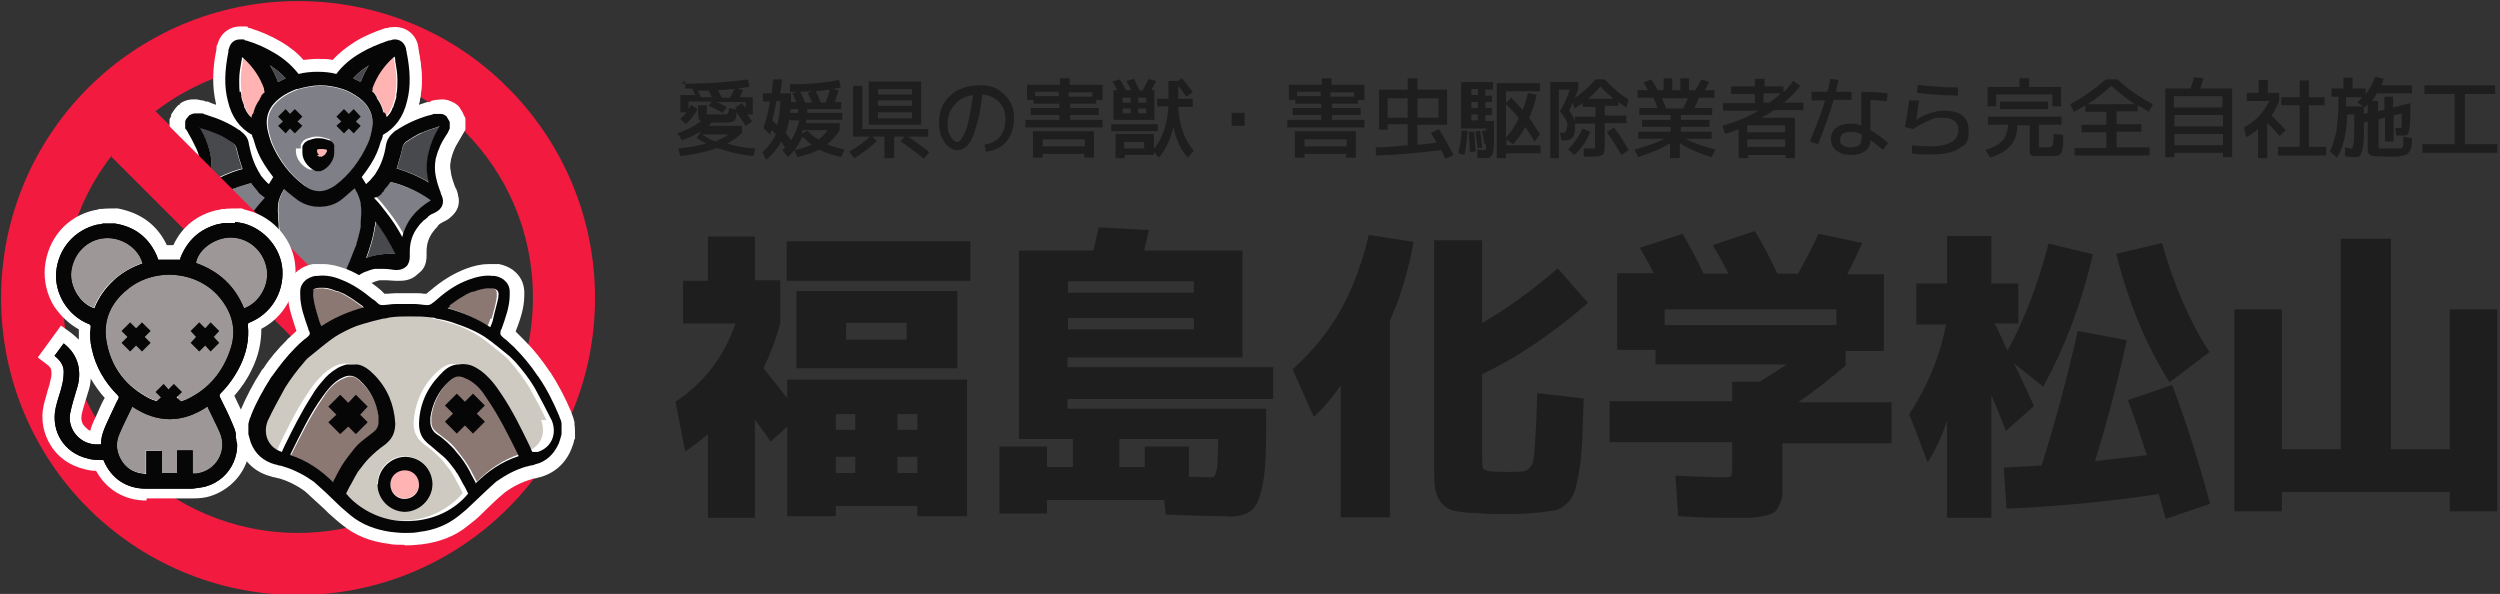 <?xml version="1.0" encoding="UTF-8"?>
<svg id="_レイヤー_1" data-name="レイヤー 1" xmlns="http://www.w3.org/2000/svg" version="1.1" viewBox="0 0 463 110">
  <rect x="0" y="0" width="463" height="110" fill="#333333" stroke="none"/>
  <defs>
    <style>
      .cls-1 {
        fill: #1e1e1e;
      }

      .cls-1, .cls-2, .cls-3, .cls-4, .cls-5, .cls-6, .cls-7, .cls-8, .cls-9, .cls-10, .cls-11, .cls-12, .cls-13, .cls-14 {
        stroke-width: 0px;
      }

      .cls-2 {
        fill: #4b4b4b;
      }

      .cls-3 {
        fill: #7e7f87;
      }

      .cls-3, .cls-5, .cls-6, .cls-7, .cls-8, .cls-9, .cls-10, .cls-12, .cls-14 {
        fill-rule: evenodd;
      }

      .cls-4, .cls-9, .cls-13 {
        fill: #fff;
      }

      .cls-4, .cls-9, .cls-14 {
        display: none;
      }

      .cls-5 {
        fill: #ffb3b3;
      }

      .cls-6 {
        fill: #060606;
      }

      .cls-7 {
        fill: #8c7873;
      }

      .cls-8 {
        fill: #48494d;
      }

      .cls-10 {
        fill: #9e9797;
      }

      .cls-11 {
        fill: #f21b3f;
      }

      .cls-12 {
        fill: #cfcac1;
      }

      .cls-14 {
        fill: #08bdbd;
      }
    </style>
  </defs>
  <g>
    <path class="cls-9" d="M89.6,16.6h0c-3.1-2.5-6.6-4.5-10.2-6.2-.2,0-.3-.1-.5-.2-1-.5-2.1-.9-3.2-1.3-.2,0-.4-.1-.6-.2-1.1-.4-2.1-.7-3.2-1,0,0-.1,0-.2,0-3.8-1-7.7-1.6-11.7-1.6-.4,0-.7,0-1.1,0h0c-27.1,0-49.4,21.7-50,48.9-.2,11.9,3.7,23,10.5,31.7l62.5-62.5,7.7-7.7ZM98.9,26.2c-.2-.2-.3-.5-.5-.7h0s-61.8,61.8-61.8,61.8l-8.4,8.4c3.1,2.4,6.5,4.5,10.2,6.2.1,0,.3.1.4.2,1.1.5,2.1.9,3.3,1.3.2,0,.4.1.6.2,1.1.4,2.1.7,3.3,1,0,0,0,0,.1,0,3.8,1,7.7,1.6,11.8,1.7.4,0,.7,0,1.1,0h0c27.1,0,49.4-21.7,50-48.9.2-11.6-3.5-22.4-10-31Z"/>
    <path class="cls-11" d="M94.1,16.3C84.2,6.3,70.4.2,55.2.2c-15.2,0-29,6.2-38.9,16.1C6.4,26.2.2,40,.2,55.2c0,15.2,6.2,29,16.1,38.9,9.9,9.9,23.7,16.1,38.9,16.1,15.2,0,29-6.2,38.9-16.1,9.9-9.9,16.1-23.7,16.1-38.9,0-15.2-6.2-29-16.1-38.9ZM81.6,89.7c-7.3,5.6-16.5,9-26.4,9-12,0-22.9-4.9-30.8-12.7-7.9-7.9-12.7-18.7-12.7-30.8,0-10,3.3-19.1,9-26.4l61,61ZM89.8,81.6L28.8,20.6c7.3-5.6,16.5-9,26.4-9,12,0,22.9,4.9,30.8,12.7,7.9,7.9,12.7,18.7,12.7,30.8,0,10-3.3,19.1-9,26.4Z"/>
    <g>
      <path class="cls-13" d="M58.2,60.1h-.3c-2.8-.7-4.4-2.5-5.6-4.2h0c-.2-.4-.4-.7-.7-1l-.2-.3c0-.1-.3-.4-.3-.4-.2-.4-.4-.6-.7-.9-.2-.2-.5-.4-.8-.5-.1,0-.2-.1-.4-.2-.2,0-.3-.2-.5-.2-.4-.2-.8-.3-1.2-.4h-.3c0,0-.2,0-.3,0-.3,0-.6,0-.9,0-.5,0-1,0-1.5.1-.3,0-.6,0-.9,0-1.3,0-2.4-.5-3.3-1.3-.9-.9-1.3-2.1-1.2-3.5v-.2c0-.2,0-.4,0-.6,0-1.2-.3-2.3-1.1-3.3-.2-.2-.3-.4-.5-.6,0,0-.2-.2-.3-.3l.5-.8-.6.7c-.1,0-.2-.2-.3-.2-.1,0-.2-.2-.3-.2-.2-.1-.3-.2-.4-.2-.3-.2-.5-.3-.8-.4-2.3-1.1-3.3-3.6-2.2-6,0-.1.3-.6.3-.6.4-.8.6-1.7.7-2.5.1-.8.1-1.7,0-2.5,0-.5-.2-.9-.4-1.4-.3-.7-.7-1.5-1.2-2.2-.3-.4-.5-.8-.7-1.2l-.4-.6v-2.1l.3-.6v-.3c.2-.3.4-.6.6-.9.2-.3.5-.6.8-.9h.2c0-.1,0-.2,0-.2.1,0,.2-.1.3-.2.7-.4,1.4-.6,2.2-.6s.7,0,1.1.1c0,0,.4.1.6.1.2,0,.4.1.6.2h.4c.5.3,1,.4,1.5.6,0,0,0-.1,0-.2-.7-3-.7-6.3.1-10.1,0,0,0-.2,0-.3,0-.2,0-.4.2-.6.5-2,2.2-3.3,4.2-3.3s1.1,0,1.6.3c0,0,.1,0,.2,0,2.2.7,4,1.5,5.7,2.5,1.7,1,3.1,2.1,4.2,3.4.9-.1,1.8-.2,2.7-.2s1.9,0,2.7.2c1.2-1.3,2.6-2.4,4.2-3.4,1.6-1,3.5-1.8,5.6-2.5.1,0,.2,0,.3,0,.5-.2,1-.2,1.5-.2,2,0,3.7,1.3,4.2,3.3,0,.2.1.4.1.6,0,0,0,.1,0,.2.8,3.8.8,7.1.1,10.1,0,0,0,.1,0,.2.5-.2,1-.3,1.5-.5h.5c.2-.2.4-.3.6-.3.1,0,.5-.1.5-.1.4,0,.8-.1,1.1-.1.8,0,1.5.2,2.2.6,0,0,.1,0,.2.1h.1c0,.1.1.2.2.2.3.2.6.5.8.9.2.3.4.6.5.9,0,0,.4.8.4.8v2.1l-.4.6c-.2.4-.5.8-.7,1.2-.4.7-.9,1.5-1.2,2.2-.2.5-.3.9-.4,1.4-.2.8-.2,1.6,0,2.5.1.8.4,1.6.7,2.5,0,0,.2.5.3.6,1,2.4.1,4.9-2.2,6-.3.1-.5.3-.8.4-.1,0-.2.1-.3.2-.2.1-.3.2-.4.3-.1,0-.2.2-.3.3,0,0-.2.2-.3.3l-.7-.6.7.6c-.2.2-.4.4-.5.6-.7,1-1.1,2-1.1,3.3,0,.2,0,.4,0,.6v.2c0,1.4-.4,2.6-1.2,3.5-.8.9-2,1.3-3.3,1.3s-.6,0-.9,0c-.6,0-1.1-.1-1.6-.1s-.6,0-.8,0c-.1,0-.2,0-.3,0h-.2c-.4.1-.8.2-1.2.4-.2,0-.4.2-.5.3-.1,0-.3.1-.4.2-.3.2-.6.4-.8.6-.3.3-.5.5-.7.9,0,0-.2.3-.3.5v.2c-.4.4-.6.7-.8,1h0c-1.2,1.8-2.9,3.7-5.6,4.2h-.3c0,0-1.9,0-1.9,0Z"/>
      <path class="cls-13" d="M58.3,59.2h-.2s0,0,0,0c-2.4-.5-3.8-2.1-5-3.8h0c-.2-.4-.4-.7-.6-1h0c0,0,0-.2-.1-.2,0,0-.1-.2-.2-.3,0,0,0,0,0,0-.2-.4-.5-.8-.9-1.2-.2-.2-.5-.4-.9-.6-.1,0-.3-.2-.4-.2-.2,0-.4-.2-.6-.3-.4-.2-.9-.3-1.4-.4,0,0-.2,0-.3,0-.1,0-.2,0-.3,0h0c-.3,0-.6,0-.9,0-.5,0-1.1,0-1.7.1h0c-.2,0-.5,0-.7,0-1,0-1.9-.4-2.6-1.1-.7-.7-1-1.7-1-2.8v-.2c0-.2,0-.4,0-.6,0-1.4-.4-2.7-1.3-3.8-.2-.2-.4-.5-.6-.7h0c0-.1-.1-.2-.2-.3h0c0,0,0,0,0,0-.1-.1-.2-.2-.3-.3h0c0-.1-.2-.2-.3-.3h0c-.1-.1-.2-.2-.3-.3h0c-.3-.2-.5-.3-.8-.5-1.9-.9-2.6-2.9-1.8-4.8,0-.1.1-.2.2-.4h0c0,0,0-.2,0-.2.4-.9.7-1.8.8-2.7.1-.9.1-1.9,0-2.8-.1-.5-.3-1.1-.5-1.6-.3-.8-.8-1.5-1.2-2.3h0c-.2-.4-.4-.8-.7-1.2l-.2-.4v-1.7l.2-.4c0,0,0-.2.1-.2.1-.3.3-.5.4-.7.2-.3.4-.5.7-.7,0,0,0,0,.1,0,0,0,0,0,.1,0,0,0,.1,0,.2-.1.5-.3,1.1-.5,1.7-.5s.6,0,.9.1c0,0,.1,0,.2,0h0c.1,0,.2,0,.3,0,.2,0,.4.1.6.2.1,0,.3,0,.4.1h0c1.1.4,2.2.8,3.2,1.2-.2-.6-.5-1.3-.6-2-.7-2.9-.7-6,.1-9.7,0,0,0-.1,0-.2h0c0-.2,0-.4.1-.5.4-1.6,1.7-2.7,3.3-2.7s.9,0,1.3.2c0,0,.2,0,.3,0,2.1.7,3.9,1.4,5.5,2.4,1.7,1,3.2,2.2,4.3,3.6,1-.2,2-.3,3-.3h0c1,0,2,0,3,.3,1.2-1.4,2.6-2.6,4.3-3.6,1.6-.9,3.4-1.7,5.5-2.4,0,0,.2,0,.3,0,.4-.1.9-.2,1.3-.2,1.6,0,2.9,1,3.3,2.7,0,.2.1.3.1.5h0c0,0,0,.2,0,.2.8,3.7.8,6.8.1,9.7-.2.7-.4,1.4-.6,2,1-.5,2.1-.9,3.2-1.2h0c.1,0,.3,0,.4-.1.2,0,.4-.1.6-.2.1,0,.2,0,.3,0,0,0,.2,0,.2,0,.3,0,.6-.1.9-.1.6,0,1.2.2,1.7.5,0,0,.1,0,.2.1,0,0,.1,0,.1,0,0,0,0,0,.1.1.2.2.5.4.7.7.2.2.3.5.4.7,0,0,0,.1.1.2l.2.4v1.7l-.2.4c-.2.4-.5.8-.7,1.2-.5.8-.9,1.5-1.2,2.3-.2.5-.4,1.1-.5,1.6-.2.9-.2,1.8,0,2.8.1.9.4,1.8.8,2.7,0,0,0,.1.1.2,0,.1.1.2.2.4.9,2,.1,3.9-1.8,4.8-.3.1-.6.3-.8.5h0c-.1,0-.2.2-.3.2h0c-.1.1-.2.2-.3.3h0c-.1.1-.2.2-.3.3h0c0,.2-.2.2-.2.3,0,0,0,0,0,0-.2.2-.4.4-.6.7-.9,1.1-1.3,2.4-1.3,3.8,0,.2,0,.4,0,.6v.2c0,1.1-.3,2.1-1,2.8-.7.7-1.6,1.1-2.6,1.1s-.5,0-.7,0h0c-.6-.1-1.2-.1-1.7-.1s-.6,0-.9,0h0c0,0-.2,0-.3,0,0,0-.2,0-.3,0-.5,0-.9.2-1.4.4-.2,0-.4.2-.6.3-.2,0-.3.2-.4.2-.4.2-.7.4-.9.7-.4.3-.7.7-.9,1.1,0,0,0,0,0,0h0c0,.1-.1.2-.2.3,0,0,0,.1-.1.2h0c-.2.3-.4.6-.6.9h0c-1.2,1.8-2.6,3.4-5,3.9h-.2s-1.7,0-1.7,0ZM47.3,45.7c.4,0,.8,0,1.2.1-.1-.5-.3-1-.4-1.4-.3.4-.5.9-.8,1.3Z"/>
      <g>
        <path class="cls-8" d="M68.3,12.1c-1.1.7-2.1,1.5-2.9,2.4l1.4.7c.4-1.1.9-2.1,1.5-3.1Z"/>
        <path class="cls-5" d="M69,16.9c.3.2.4.4.6.6,0,0,0,0,0,.1.2.2.3.4.3.6.6.8,1,1.7,1.2,2.6.1.2.2.4.3.7,0,0,0,0,0,.1.4-.4.8-.9,1-1.4,0,0,0,0,0,0h0c0-.2.2-.4.3-.6h0c0,0,0,0,0-.1h0c.2-.5.3-1,.5-1.6,0-.1,0-.3,0-.4,0-.2,0-.3.1-.5,0,0,0,0,0-.1.1-.8.1-1.5.1-2.3,0-1.1-.2-2.3-.4-3.4h0c0-.3,0-.5-.1-.8,0,0-.1,0-.2.1-1.8,1.6-3.1,3.5-3.9,5.7,0,0,0,.1,0,.1h0c0,.2,0,.4-.1.5,0,0,0,0,0,0,0,0,0,0,0,0Z"/>
        <path class="cls-8" d="M52.9,14.5c-.8-.9-1.8-1.7-2.9-2.4.6,1,1.1,2,1.5,3.1l1.4-.7Z"/>
        <path class="cls-13" d="M48.9,42.2h0c0-.5-.1-.9-.2-1.3-1.4,1.8-2.6,3.8-3.7,6,0,0,0,0,.1,0,.3,0,.6,0,.9,0s.3,0,.5,0c1.4,0,2.7.3,3.9.8-.7-1.9-1.2-3.6-1.5-5.3,0,0,0-.1,0-.2ZM47.3,45.7c.2-.4.5-.9.8-1.3.1.5.2,1,.4,1.4-.4,0-.8-.1-1.2-.1Z"/>
        <path class="cls-8" d="M38.8,33.8c1.8-1.1,3.7-1.9,5.6-2.5h0c.1,0,.3,0,.4-.1,0-.2-.1-.5-.2-.7-.3-.9-.6-1.9-.8-2.8,0,0,0,0,0,0h0s0-.3-.1-.4c-.1-.3-.3-.6-.5-.8-.1,0-.2-.1-.3-.2-.8-.5-1.7-1.1-2.6-1.5-1-.4-2-.8-3.1-1.1-.1,0-.2,0-.3-.1,1,1.5,1.6,3.1,2,4.7.4,1.9.4,3.8,0,5.7Z"/>
        <path class="cls-5" d="M49.2,16.5h0c0-.2,0-.3,0-.3-.8-2.2-2.1-4.1-3.9-5.7,0,0-.1,0-.2-.1,0,.3,0,.5-.1.8-.2,1.1-.4,2.3-.4,3.4,0,.8,0,1.6.1,2.3,0,0,0,0,0,.1,0,.2,0,.3.1.5,0,.1,0,.3,0,.4.1.6.3,1.1.5,1.6h0c0,0,0,.1,0,.2h0c0,.2.2.4.3.6h0c0,0,0,0,0,.1.3.5.6,1,1.1,1.4,0,0,0,0,0-.1,0-.3.1-.5.3-.7.2-.9.6-1.8,1.2-2.6,0-.2.2-.4.3-.6,0,0,0-.1,0-.1.2-.2.4-.5.6-.6,0,0,0,0,0,0,0,0,0,0,0,0,0-.1,0-.2-.1-.4Z"/>
        <path class="cls-3" d="M48.8,36.9s0-.1.1-.1c0,0,0-.1.1-.2,0,0,0,0,0,0-.3-.2-.5-.4-.8-.6,0,0-.1-.1-.1-.1,0,0-.2-.1-.2-.2,0,0-.2-.2-.2-.2h0c0,0,0-.1,0-.1,0,0,0,0-.1-.1h0c-.4-.5-.8-.9-1.1-1.4-1,.3-2.1.6-3.1,1h0c0,0,0,0-.1,0h0c-1.5.7-2.9,1.5-4.3,2.4,2.8,1.7,4.5,3.9,5.3,6.8.9-1.7,1.9-3.2,3-4.6.6-.8,1.3-1.6,2-2.4Z"/>
        <path class="cls-8" d="M69.4,42.2h0c0,.1,0,.2,0,.3-.3,1.7-.8,3.4-1.5,5.3,1.2-.5,2.5-.7,3.9-.8.2,0,.3,0,.5,0,.3,0,.6,0,.9,0,0,0,0,0,.1,0-1.1-2.2-2.3-4.2-3.7-6,0,.4,0,.8-.2,1.2Z"/>
        <path class="cls-3" d="M75.4,34.7s0,0-.1,0h0c-1-.4-2-.8-3.1-1-.3.5-.7,1-1.1,1.4h0c0,0,0,.1-.1.2,0,0,0,0,0,0h0c0,.1-.1.2-.2.3,0,0-.2.1-.2.2h0c0,0,0,0,0,.1-.2.2-.5.4-.8.6,0,0,0,0,0,0,0,0,0,.1.1.2,0,0,.1.1.1.1.7.7,1.3,1.5,2,2.4,1.1,1.4,2.1,2.9,3,4.6.7-2.9,2.5-5.1,5.3-6.8-1.4-1-2.8-1.8-4.3-2.4h0Z"/>
        <path class="cls-3" d="M66.9,37.5c-.2-.9-.5-1.7-1-2.5,0,0,0-.1-.1-.2,0,0,0,0,0,0-.2.2-.5.4-.7.6-.6.5-1.2,1.1-1.9,1.6-1.1.8-2.5,1.2-3.9,1.2h-.1c-1.4,0-2.7-.4-3.9-1.2-.7-.5-1.3-1-1.9-1.5-.2-.2-.5-.4-.7-.6,0,0,0,0,0,0,0,0-.1.2-.1.2-.5.8-.8,1.6-1,2.5h0c0,.1,0,.2,0,.3h0c0,.5-.1,1.1,0,1.6,0,.6,0,1.1.1,1.7,0,.3,0,.5,0,.8.2,1.1.5,2.1.8,3.2,0,0,0,0,0,.1.2.4.3.8.5,1.1h0c.4,1.2.9,2.3,1.4,3.4,0,.1.1.2.2.4h0c0,0,0,0,0,0,0,.1.1.2.2.3.3.5.5.9.7,1.2.5.8,1,1.5,1.6,2.2.1.1.2.3.4.4.4.4.8.6,1.3.8.2,0,.4,0,.5,0,.2,0,.4,0,.5,0,.4-.1.9-.4,1.3-.8.1-.1.2-.2.4-.4.6-.7,1.1-1.4,1.6-2.2.2-.4.4-.8.7-1.2,0-.1.1-.2.2-.3h0c0,0,0-.1,0-.1,0-.1.1-.2.2-.3.5-1.1,1-2.3,1.4-3.4h0c.2-.4.3-.8.5-1.2,0,0,0,0,0-.1.3-1.1.6-2.1.8-3.2,0-.3,0-.5,0-.8,0-.6.1-1.1.1-1.7,0-.6,0-1.1-.1-1.6,0-.1,0-.2,0-.3Z"/>
        <path class="cls-8" d="M78,24.7c-.9.4-1.7.9-2.6,1.5-.1,0-.2.2-.3.2-.2.2-.4.5-.5.8,0,.1-.1.4-.1.4h0s0,0,0,0c-.2,1-.5,1.9-.8,2.9,0,0-.1.5-.2.7.1,0,.3,0,.4.1h0c1.9.6,3.8,1.4,5.6,2.5-.5-1.9-.5-3.8,0-5.7.4-1.6,1-3.1,2-4.7-.1,0-.2,0-.3.1-1,.3-2.1.7-3.1,1.1Z"/>
        <path class="cls-5" d="M58.7,28.7c.1.1.3.3.5.3,0,0,.1,0,.2,0h0c0,0,.1,0,.2,0,.1,0,.3-.2.5-.3,0,0,.2-.2.3-.4.2-.3.2-.5.1-.5,0,0,0-.1-.1-.1,0,0,0,0,0,0-.2,0-.4-.1-.6-.1h0c0,0-.1,0-.2,0,0,0-.2,0-.2,0h0c-.2,0-.4,0-.6.1,0,0,0,0,0,0,0,0-.1,0-.1.1,0,0,0,.2.1.5,0,.1.2.3.3.4Z"/>
        <path class="cls-4" d="M85.6,21.7c0,0,0-.2-.1-.2-.1-.3-.3-.5-.4-.7-.2-.3-.4-.5-.7-.7,0,0,0,0-.1-.1,0,0,0,0-.1,0,0,0-.1,0-.2-.1-.5-.3-1.1-.5-1.7-.5s-.6,0-.9.1c0,0-.2,0-.2,0-.1,0-.2,0-.3,0-.2,0-.4.1-.6.2-.1,0-.3,0-.4.1h0c-1.1.4-2.2.8-3.2,1.2.2-.6.5-1.3.6-2,.7-2.9.7-6-.1-9.7,0,0,0-.1,0-.2h0c0-.2,0-.4-.1-.5-.4-1.6-1.7-2.7-3.3-2.7s-.9,0-1.3.2c0,0-.2,0-.3,0-2.1.7-3.9,1.4-5.5,2.4-1.7,1-3.2,2.2-4.3,3.6-1-.2-2-.3-3-.3h0c-1,0-2,0-3,.3-1.2-1.4-2.6-2.6-4.3-3.6-1.6-.9-3.4-1.7-5.5-2.4,0,0-.2,0-.3,0-.4-.1-.9-.2-1.3-.2-1.6,0-2.9,1-3.3,2.7,0,.2-.1.4-.1.5h0c0,0,0,.1,0,.2-.8,3.7-.8,6.8-.1,9.7.2.7.4,1.4.6,2-1-.5-2.1-.9-3.2-1.2h0c-.1,0-.3,0-.4-.1-.2,0-.4-.1-.6-.2-.1,0-.2,0-.3,0h0c0,0-.1,0-.2,0-.3,0-.6-.1-.9-.1-.6,0-1.2.2-1.7.5,0,0-.1,0-.2.1,0,0,0,0-.1,0,0,0,0,0-.1,0-.2.2-.5.4-.7.7-.2.2-.3.5-.4.7,0,0,0,.1-.1.2l-.2.4v1.7l.2.4c.2.4.4.8.7,1.2h0c.4.8.9,1.6,1.2,2.3.2.5.4,1.1.5,1.6.2.9.2,1.9,0,2.8-.1.9-.4,1.8-.8,2.7,0,0,0,.1,0,.2h0c0,.1-.1.2-.2.4-.9,2-.1,3.9,1.8,4.8.3.1.6.3.8.5h0c.1,0,.2.2.3.3h0c.1.1.2.2.3.3h0c0,.1.2.2.3.3,0,0,0,0,0,0h0c0,.1.2.2.2.3h0c.2.3.4.5.6.7.9,1.1,1.3,2.4,1.3,3.8,0,.2,0,.4,0,.6v.2c0,1.1.3,2.1,1,2.8.7.7,1.6,1.1,2.6,1.1s.5,0,.7,0h0c.6-.1,1.2-.1,1.7-.1s.6,0,.9,0h0c0,0,.2,0,.3,0,0,0,.2,0,.3,0,.5,0,.9.2,1.4.4.2,0,.4.2.6.3.2,0,.3.2.4.2.4.2.7.4.9.6.4.3.7.7.9,1.2,0,0,0,0,0,0,0,.1.1.2.2.3,0,0,0,.1.1.2h0c.2.3.4.6.6.9h0c1.2,1.8,2.6,3.4,5,3.9h0s.2,0,.2,0h1.9c2.4-.6,3.8-2.2,5-3.8h0c.2-.4.4-.7.6-1h0c0-.1,0-.2.1-.2,0-.1.1-.2.2-.3h0s0,0,0,0c.2-.4.5-.8.9-1.1.3-.2.5-.4.9-.7.1,0,.3-.1.4-.2.2,0,.4-.2.6-.3.4-.2.9-.3,1.4-.4,0,0,.2,0,.3,0,.1,0,.2,0,.3,0h0c.3,0,.6,0,.9,0,.5,0,1.1,0,1.7.1h0c.2,0,.5,0,.7,0,1,0,1.9-.4,2.6-1.1.7-.7,1-1.7,1-2.8v-.2c0-.2,0-.4,0-.6,0-1.4.4-2.7,1.3-3.8.2-.2.4-.5.6-.7,0,0,0,0,0,0,0,0,.1-.1.2-.2h0c.1-.2.2-.3.3-.4h0c.1,0,.2-.2.3-.3h0c.1-.1.2-.2.3-.3h0c.3-.2.6-.3.8-.5,1.9-.9,2.6-2.9,1.8-4.8,0-.1-.1-.2-.2-.4,0,0,0-.1-.1-.2-.4-.9-.7-1.8-.8-2.7-.1-.9-.1-1.9,0-2.8.1-.5.3-1.1.5-1.6.3-.8.8-1.5,1.2-2.3.2-.4.5-.8.7-1.2l.2-.4v-1.7l-.2-.4ZM84.5,23.4h0c-.2.5-.4.9-.7,1.3-.5.8-1,1.6-1.3,2.5-.3.6-.4,1.2-.6,1.8-.2,1.1-.2,2.2,0,3.2.2,1,.5,2,.9,3,0,0,0,.2.1.3,0,.1,0,.2.1.3.6,1.3.1,2.5-1.1,3.1-.3.2-.7.3-1,.5h0c-.1.1-.3.2-.4.3h0c-.1.2-.3.3-.4.4h0c-.1.1-.2.2-.4.3,0,0,0,0,0,0h0c-.1.1-.2.2-.3.3,0,0,0,0,0,0-.3.3-.5.5-.7.8-1.1,1.4-1.6,2.9-1.6,4.7,0,.2,0,.5,0,.7v.2c0,.7-.2,1.4-.6,1.8-.4.4-1,.7-1.7.7s-.3,0-.5,0h0c-.7-.1-1.3-.2-1.9-.2s-.7,0-1.1,0h0c-.1,0-.2,0-.4,0-.1,0-.2,0-.3,0-.6.1-1.1.3-1.6.5-.2,0-.5.2-.7.3-.2.1-.4.2-.5.3-.4.3-.8.5-1.1.8-.5.4-.9.9-1.2,1.5,0,0,0,0,0,0h0c0,.1-.1.2-.2.3,0,0,0,.1-.1.2h0c-.2.3-.4.6-.6.9h0c-1,1.4-2.2,2.9-4.2,3.4h0s-1.5,0-1.5,0h0c-2.1-.5-3.3-1.9-4.2-3.3h0c-.2-.4-.4-.7-.6-1h0c0,0,0-.1-.1-.2,0,0-.1-.2-.2-.3h0s0,0,0,0c-.3-.6-.7-1.1-1.2-1.5-.3-.3-.7-.5-1.1-.8-.2,0-.3-.2-.5-.3-.2-.1-.5-.2-.7-.3-.5-.2-1.1-.4-1.6-.5-.1,0-.2,0-.3,0-.1,0-.3,0-.4,0h0c-.4,0-.7,0-1.1,0-.6,0-1.2,0-1.9.2h0c-.2,0-.3,0-.5,0-.7,0-1.2-.2-1.7-.7-.4-.5-.7-1.1-.6-1.8v-.2c0-.2,0-.4,0-.7,0-1.7-.5-3.3-1.6-4.7-.2-.3-.4-.5-.7-.8h0c0-.2-.2-.2-.3-.3h0c0,0,0,0,0-.1-.1-.1-.3-.2-.4-.3h0c-.1-.1-.3-.2-.4-.3,0,0,0,0,0,0-.1,0-.3-.2-.4-.3h0c-.3-.2-.6-.4-1-.6-1.3-.6-1.7-1.8-1.1-3.1,0-.1,0-.2.1-.3,0,0,0-.2.1-.3.5-1,.8-2.1.9-3,.2-1.1.1-2.2,0-3.2-.1-.6-.3-1.2-.6-1.8-.4-.8-.8-1.7-1.3-2.5h0c-.2-.4-.4-.8-.7-1.1h0v-1.2h0c0-.2,0-.3.1-.3,0-.2.2-.4.3-.5.1-.2.3-.3.4-.5,0,0,0,0,0,0,0,0,0,0,0,0,0,0,0,0,.1,0,.3-.2.7-.3,1-.3s.4,0,.6,0c0,0,.1,0,.2,0h0c0,0,.2,0,.3,0,.2,0,.4,0,.6.2.1,0,.3,0,.4.1h0c2.3.7,4.3,1.6,6,2.8,0,0,.1,0,.1,0,0,0,.2.2.2.2,0,0,0,0,.1.1,0,0,0,0,0,0h0s0,0,0,0c.8.6,1.3,1.3,1.4,2.3.4,2.1,1,3.7,1.8,5.1.1.2.3.4.4.7.2.2.3.4.5.6.3.3.6.7,1,1,0,0,0,0,0,0l.8-1.3c-1.3-1.7-2.2-3.1-2.8-4.5-.3-.7-.5-1.3-.7-2-.1-.4-.2-.7-.4-1.1,0-.1,0-.2,0-.2-2.3-1.3-3.8-3.3-4.5-6.3-.7-2.7-.6-5.6.1-9.1,0,0,0,0,0-.1,0,0,0,0,0,0,0-.2,0-.3.1-.5.3-1.1,1-1.7,2.1-1.7s.6,0,.9.2h0c0,0,.2,0,.2,0,2,.6,3.7,1.4,5.2,2.3,1.9,1.1,3.3,2.4,4.5,3.9,0,0,0,0,0,0,0,0,0,0,0,0,1.2-.3,2.4-.4,3.5-.4h0c1.2,0,2.4.1,3.5.4,0,0,0,0,0,0,0,0,0,0,0,0,1.1-1.5,2.6-2.8,4.5-3.9,1.5-.9,3.2-1.6,5.2-2.3,0,0,.2,0,.2,0h0c.3-.1.6-.2.9-.2,1,0,1.8.6,2.1,1.7,0,.2,0,.3.1.5,0,0,0,0,0,0,0,0,0,0,0,.1.7,3.5.8,6.4.1,9.1-.7,3-2.2,5-4.5,6.3,0,0,0,0,0,.2-.1.4-.2.7-.4,1.1-.2.7-.4,1.3-.7,2-.6,1.4-1.5,2.8-2.8,4.5l.8,1.3s0,0,0,0c.3-.3.7-.6,1-1,.2-.2.3-.4.5-.6.2-.2.3-.4.4-.6.9-1.4,1.5-3.1,1.8-5.1.2-1,.7-1.7,1.4-2.3,0,0,0,0,0,0h0s0,0,0,0c0,0,0,0,.1-.1,0,0,.2-.1.2-.2,0,0,.1,0,.1,0,1.8-1.2,3.7-2.1,6-2.8h0c.1,0,.2,0,.4-.1.2,0,.4-.1.6-.2,0,0,.2,0,.3,0,0,0,.2,0,.2,0,.2,0,.4,0,.6,0,.4,0,.7,0,1.1.3,0,0,0,0,0,0,0,0,0,0,0,0,0,0,0,0,0,0,.2.1.3.3.4.5.1.2.2.3.3.5,0,0,0,.1.1.2h0v1.2Z"/>
        <path class="cls-3" d="M56.4,34.5c.9.7,1.8,1,2.8,1,.9,0,1.9-.4,2.8-1,2.7-2,4.7-4.7,6.1-7.8.4-.8.6-1.8.8-2.8.4-2.2-.4-4.2-2.4-5.7-1-.7-2-1.3-3-1.6-1.5-.5-2.9-.7-4.2-.7-1.3,0-2.8.3-4.2.7-1,.4-2.1.9-3,1.6-2,1.5-2.8,3.4-2.4,5.7.2,1,.5,2,.8,2.8,1.4,3.2,3.4,5.8,6.1,7.8ZM55.7,27.5h0c0,0,0-.1,0-.2h0c0-.1,0-.1,0-.2,0,0,0,0,0,0,0,0,0,0,0-.1h0c0,0,0-.1,0-.2h0c.2-.4.4-.7.7-.9,0,0,.1,0,.2-.1h0c0,0,0,0,.1-.1,0,0,0,0,0,0,0,0,0,0,.1,0,0,0,0,0,0,0h0s0,0,0,0c0,0,0,0,0,0,0,0,0,0,0,0,.6-.2,1.1-.4,1.7-.4h0c0,0,.1,0,.2,0s.1,0,.2,0h0c.6,0,1.2.2,1.8.4h0s0,0,0,0c0,0,0,0,0,0h0s0,0,0,0c0,0,0,0,0,0,0,0,0,0,0,0,0,0,0,0,.1,0h0c0,0,.1,0,.2.1.3.2.5.5.6.8,0,0,0,.1,0,.2h0c0,0,0,.1,0,.2h0c0,0,0,.1,0,.2,0,0,0,0,0,0,0,0,0,0,0,.1,0,0,0,0,0,0,0,0,0,.1,0,.2h0c0,.2,0,.3,0,.5,0,1.4-1.1,2.9-2.5,3.4h0s0,0-.1,0c0,0,0,0,0,0h0c0,0,0,0-.1,0h0c0,0-.1,0-.2,0,0,0-.1,0-.2,0,0,0-.1,0-.2,0h0s0,0-.1,0h0s0,0,0,0c0,0,0,0,0,0,0,0,0,0-.1,0h0c0,0-.1,0-.2,0,0,0-.1,0-.2,0,0,0-.1,0-.2,0h0c0,0-.1,0-.1,0h0s0,0,0,0c0,0,0,0-.1,0h0c-1.4-.6-2.5-2-2.5-3.4,0-.2,0-.3,0-.5Z"/>
      </g>
      <path class="cls-6" d="M58.4,57.9h0c-2.1-.5-3.3-1.9-4.2-3.3h0c-.2-.4-.4-.7-.6-1h0c0,0,0-.1-.1-.2,0,0-.1-.2-.2-.3h0s0,0,0,0c-.3-.6-.7-1.1-1.2-1.5-.3-.3-.7-.5-1.1-.8-.2,0-.3-.2-.5-.3-.2-.1-.5-.2-.7-.3-.5-.2-1.1-.4-1.6-.5-.1,0-.2,0-.3,0-.1,0-.3,0-.4,0h0c-.4,0-.7,0-1.1,0-.6,0-1.2,0-1.9.2h0c-.2,0-.3,0-.5,0-.7,0-1.2-.2-1.7-.7-.4-.5-.7-1.1-.6-1.8v-.2c0-.2,0-.4,0-.7,0-1.7-.5-3.3-1.6-4.7-.2-.3-.4-.5-.7-.8h0c0-.2-.2-.2-.3-.3h0c0,0,0,0,0-.1-.1-.1-.3-.2-.4-.3h0c-.1-.1-.3-.2-.4-.3,0,0,0,0,0,0-.1,0-.3-.2-.4-.3h0c-.3-.2-.6-.4-1-.6-1.3-.6-1.7-1.8-1.1-3.1,0-.1,0-.2.1-.3,0,0,0-.2.1-.3.5-1,.8-2.1.9-3,.2-1.1.1-2.2,0-3.2-.1-.6-.3-1.2-.6-1.8-.4-.8-.8-1.7-1.3-2.5h0c-.2-.4-.4-.8-.7-1.1h0v-1.2h0c0-.2,0-.3.1-.3,0-.2.2-.4.3-.5.1-.2.3-.3.4-.5,0,0,0,0,0,0,0,0,0,0,0,0,0,0,0,0,.1,0,.3-.2.7-.3,1-.3s.4,0,.6,0c0,0,.1,0,.2,0h0c0,0,.2,0,.3,0,.2,0,.4,0,.6.2.1,0,.3,0,.4.1h0c2.3.7,4.3,1.6,6,2.8,0,0,.1,0,.1,0,0,0,.2.2.2.2,0,0,0,0,.1.1,0,0,0,0,0,0h0s0,0,0,0c.8.6,1.3,1.3,1.4,2.3.4,2.1,1,3.7,1.8,5.1.1.2.3.4.4.7.2.2.3.4.5.6.3.3.6.7,1,1,0,0,0,0,0,0l.8-1.3c-1.3-1.7-2.2-3.1-2.8-4.5-.3-.7-.5-1.3-.7-2-.1-.4-.2-.7-.4-1.1,0-.1,0-.2,0-.2-2.3-1.3-3.8-3.3-4.5-6.3-.7-2.7-.6-5.6.1-9.1,0,0,0,0,0-.1,0,0,0,0,0,0,0-.2,0-.3.1-.5.3-1.1,1-1.7,2.1-1.7s.6,0,.9.2h0c0,0,.2,0,.2,0,2,.6,3.7,1.4,5.2,2.3,1.9,1.1,3.3,2.4,4.5,3.9,0,0,0,0,0,0,0,0,0,0,0,0,1.2-.3,2.4-.4,3.5-.4h0c1.2,0,2.4.1,3.5.4,0,0,0,0,0,0,0,0,0,0,0,0,1.1-1.5,2.6-2.8,4.5-3.9,1.5-.9,3.2-1.6,5.2-2.3,0,0,.2,0,.2,0h0c.3-.1.6-.2.9-.2,1,0,1.8.6,2.1,1.7,0,.2,0,.3.1.5,0,0,0,0,0,0,0,0,0,0,0,.1.7,3.5.8,6.4.1,9.1-.7,3-2.2,5-4.5,6.3,0,0,0,0,0,.2-.1.4-.2.7-.4,1.1-.2.7-.4,1.3-.7,2-.6,1.4-1.5,2.8-2.8,4.5l.8,1.3s0,0,0,0c.3-.3.7-.6,1-1,.2-.2.3-.4.5-.6.2-.2.3-.4.4-.6.9-1.4,1.5-3.1,1.8-5.1.2-1,.7-1.7,1.4-2.3,0,0,0,0,0,0h0s0,0,0,0c0,0,0,0,.1-.1,0,0,.2-.1.2-.2,0,0,.1,0,.1,0,1.8-1.2,3.7-2.1,6-2.8h0c.1,0,.2,0,.4-.1.2,0,.4-.1.6-.2,0,0,.2,0,.3,0,0,0,.2,0,.2,0,.2,0,.4,0,.6,0,.4,0,.7,0,1.1.3,0,0,0,0,0,0,0,0,0,0,0,0,0,0,0,0,0,0,.2.1.3.3.4.5.1.2.2.3.3.5,0,0,0,.1.1.2h0v1.2h0c-.2.5-.4.9-.7,1.3-.5.8-1,1.6-1.3,2.5-.3.6-.4,1.2-.6,1.8-.2,1.1-.2,2.2,0,3.2.2,1,.5,2,.9,3,0,0,0,.2.1.3,0,.1,0,.2.1.3.6,1.3.1,2.5-1.1,3.1-.3.2-.7.3-1,.5h0c-.1.1-.3.2-.4.3h0c-.1.2-.3.3-.4.4h0c-.1.1-.2.2-.4.3,0,0,0,0,0,0h0c-.1.1-.2.2-.3.3,0,0,0,0,0,0-.3.3-.5.5-.7.8-1.1,1.4-1.6,2.9-1.6,4.7,0,.2,0,.5,0,.7v.2c0,.7-.2,1.4-.6,1.8-.4.4-1,.7-1.7.7s-.3,0-.5,0h0c-.7-.1-1.3-.2-1.9-.2s-.7,0-1.1,0h0c-.1,0-.2,0-.4,0-.1,0-.2,0-.3,0-.6.1-1.1.3-1.6.5-.2,0-.5.2-.7.3-.2.1-.4.2-.5.3-.4.3-.8.5-1.1.8-.5.4-.9.9-1.2,1.5,0,0,0,0,0,0h0c0,.1-.1.2-.2.3,0,0,0,.1-.1.2h0c-.2.3-.4.6-.6.9h0c-1,1.4-2.2,2.9-4.2,3.4h0s-1.5,0-1.5,0ZM57,54c.1.1.2.3.4.4.4.4.8.6,1.3.8.2,0,.4,0,.5,0,.2,0,.4,0,.5,0,.4-.1.9-.4,1.3-.8.1-.1.2-.2.4-.4.6-.7,1.1-1.4,1.6-2.2.2-.4.4-.8.7-1.2,0-.1.1-.2.2-.3h0c0,0,0-.1,0-.1,0-.1.1-.2.2-.3.5-1.1,1-2.3,1.4-3.4h0c.2-.4.3-.8.5-1.2,0,0,0,0,0-.1.3-1.1.6-2.1.8-3.2,0-.3,0-.5,0-.8,0-.6.1-1.1.1-1.7,0-.6,0-1.1-.1-1.6,0-.1,0-.2,0-.3-.2-.9-.5-1.7-1-2.5,0,0,0-.1-.1-.2,0,0,0,0,0,0-.2.2-.5.4-.7.6-.6.5-1.2,1.1-1.9,1.6-1.1.8-2.5,1.2-3.9,1.2h-.1c-1.4,0-2.7-.4-3.9-1.2-.7-.5-1.3-1-1.9-1.5-.2-.2-.5-.4-.7-.6,0,0,0,0,0,0,0,0-.1.2-.1.2-.5.8-.8,1.6-1,2.5h0c0,.1,0,.2,0,.3h0c0,.5-.1,1.1,0,1.6,0,.6,0,1.1.1,1.7,0,.3,0,.5,0,.8.2,1.1.5,2.1.8,3.2,0,0,0,0,0,.1.2.4.3.8.5,1.1h0c.4,1.2.9,2.3,1.4,3.4,0,.1.1.2.2.4h0c0,0,0,0,0,0,0,.1.1.2.2.3.3.5.5.9.7,1.2.5.8,1,1.5,1.6,2.2ZM46.1,46.9c.2,0,.3,0,.5,0,1.4,0,2.7.3,3.9.8-.7-1.9-1.2-3.6-1.5-5.3,0,0,0-.1,0-.2h0c0-.5-.1-.9-.2-1.3-1.4,1.8-2.6,3.8-3.7,6,0,0,0,0,.1,0,.3,0,.6,0,.9,0ZM69.3,42.5c-.3,1.7-.8,3.4-1.5,5.3,1.2-.5,2.5-.7,3.9-.8.2,0,.3,0,.5,0,.3,0,.6,0,.9,0,0,0,0,0,.1,0-1.1-2.2-2.3-4.2-3.7-6,0,.4,0,.8-.2,1.2h0c0,.1,0,.2,0,.3ZM38.5,37.1c2.8,1.7,4.5,3.9,5.3,6.8.9-1.7,1.9-3.2,3-4.6.6-.8,1.3-1.6,2-2.4,0,0,0-.1.1-.1,0,0,0-.1.1-.2,0,0,0,0,0,0-.3-.2-.5-.4-.8-.6,0,0-.1-.1-.1-.1,0,0-.2-.1-.2-.2,0,0-.2-.2-.2-.2h0c0,0,0-.1,0-.1,0,0,0,0-.1-.1h0c-.4-.5-.8-.9-1.1-1.4-1,.3-2.1.6-3.1,1h0c0,0,0,0-.1,0h0c-1.5.7-2.9,1.5-4.3,2.4ZM69.3,36.6s0,.1.1.2c0,0,.1.1.1.1.7.7,1.3,1.5,2,2.4,1.1,1.4,2.1,2.9,3,4.6.7-2.9,2.5-5.1,5.3-6.8-1.4-1-2.8-1.8-4.3-2.4h0c0,0,0,0-.1,0h0c-1-.4-2-.8-3.1-1-.3.5-.7,1-1.1,1.4h0c0,0,0,.1-.1.2,0,0,0,0,0,0h0c0,.1-.1.2-.2.3,0,0-.2.1-.2.2h0c0,0,0,0,0,.1-.2.2-.5.4-.8.6,0,0,0,0,0,0ZM54.9,16.5c-1,.4-2.1.9-3,1.6-2,1.5-2.8,3.4-2.4,5.7.2,1,.5,2,.8,2.8,1.4,3.2,3.4,5.8,6.1,7.8.9.7,1.8,1,2.8,1,.9,0,1.9-.4,2.8-1,2.7-2,4.7-4.7,6.1-7.8.4-.8.6-1.8.8-2.8.4-2.2-.4-4.2-2.4-5.7-1-.7-2-1.3-3-1.6-1.5-.5-2.9-.7-4.2-.7-1.3,0-2.8.3-4.2.7ZM36.9,23.5c1,1.5,1.6,3.1,2,4.7.4,1.9.4,3.8,0,5.7,1.8-1.1,3.7-1.9,5.6-2.5h0c.1,0,.3,0,.4-.1,0-.2-.1-.5-.2-.7-.3-.9-.6-1.9-.8-2.8,0,0,0,0,0,0h0s0-.3-.1-.4c-.1-.3-.3-.6-.5-.8-.1,0-.2-.1-.3-.2-.8-.5-1.7-1.1-2.6-1.5-1-.4-2-.8-3.1-1.1-.1,0-.2,0-.3-.1ZM73.4,31.2c.1,0,.3,0,.4.1h0c1.9.6,3.8,1.4,5.6,2.5-.5-1.9-.5-3.8,0-5.7.4-1.6,1-3.1,2-4.7-.1,0-.2,0-.3.1-1,.3-2.1.7-3.1,1.1-.9.4-1.7.9-2.6,1.5-.1,0-.2.2-.3.2-.2.2-.4.5-.5.8,0,.1-.1.4-.1.4h0s0,0,0,0c-.2,1-.5,1.9-.8,2.9,0,0-.1.5-.2.7ZM44.6,16.9s0,0,0,.1c0,.2,0,.3.1.5,0,.1,0,.3,0,.4.1.6.3,1.1.5,1.6h0c0,0,0,.1,0,.2h0c0,.2.2.4.3.6h0c0,0,0,0,0,.1.3.5.6,1,1.1,1.4,0,0,0,0,0-.1,0-.3.1-.5.3-.7.2-.9.6-1.8,1.2-2.6,0-.2.2-.4.3-.6,0,0,0-.1,0-.1.2-.2.4-.5.6-.6,0,0,0,0,0,0,0,0,0,0,0,0,0-.1,0-.2-.1-.4h0c0-.2,0-.3,0-.3-.8-2.2-2.1-4.1-3.9-5.7,0,0-.1,0-.2-.1,0,.3,0,.5-.1.8-.2,1.1-.4,2.3-.4,3.4,0,.8,0,1.6.1,2.3ZM71.3,20.9c.1.2.2.4.3.7,0,0,0,0,0,.1.4-.4.8-.9,1-1.4,0,0,0,0,0,0h0c0-.2.2-.4.3-.6h0c0,0,0,0,0-.1h0c.2-.5.3-1,.5-1.6,0-.1,0-.3,0-.4,0-.2,0-.3.1-.5,0,0,0,0,0-.1.1-.8.1-1.5.1-2.3,0-1.1-.2-2.3-.4-3.4h0c0-.3,0-.5-.1-.8,0,0-.1,0-.2.1-1.8,1.6-3.1,3.5-3.9,5.7,0,0,0,.1,0,.1h0c0,.2,0,.4-.1.5,0,0,0,0,0,0,0,0,0,0,0,0,.3.2.4.4.6.6,0,0,0,0,0,.1.2.2.3.4.3.6.6.8,1,1.7,1.2,2.6ZM66.8,15.2c.4-1.1.9-2.1,1.5-3.1-1.1.7-2.1,1.5-2.9,2.4l1.4.7ZM50,12.1c.6,1,1.1,2,1.5,3.1l1.4-.7c-.8-.9-1.8-1.7-2.9-2.4ZM59.4,31.7s0,0,0,0c0,0,0,0-.1,0h0c0,0-.1,0-.2,0,0,0-.1,0-.2,0,0,0-.1,0-.2,0h0c0,0-.1,0-.1,0h0s0,0,0,0c0,0,0,0-.1,0h0c-1.4-.6-2.5-2-2.5-3.4,0-.2,0-.3,0-.5h0c0,0,0-.1,0-.2h0c0-.1,0-.1,0-.2,0,0,0,0,0,0,0,0,0,0,0-.1h0c0,0,0-.1,0-.2h0c.2-.4.4-.7.7-.9,0,0,.1,0,.2-.1h0c0,0,0,0,.1-.1,0,0,0,0,0,0,0,0,0,0,.1,0,0,0,0,0,0,0h0s0,0,0,0c0,0,0,0,0,0,0,0,0,0,0,0,.6-.2,1.1-.4,1.7-.4h0c0,0,.1,0,.2,0s.1,0,.2,0h0c.6,0,1.2.2,1.8.4h0s0,0,0,0c0,0,0,0,0,0h0s0,0,0,0c0,0,0,0,0,0,0,0,0,0,0,0,0,0,0,0,.1,0h0c0,0,.1,0,.2.1.3.2.5.5.6.8,0,0,0,.1,0,.2h0c0,0,0,.1,0,.2h0c0,0,0,.1,0,.2,0,0,0,0,0,0,0,0,0,0,0,.1,0,0,0,0,0,0,0,0,0,.1,0,.2h0c0,.2,0,.3,0,.5,0,1.4-1.1,2.9-2.5,3.4h0s0,0-.1,0c0,0,0,0,0,0h0c0,0,0,0-.1,0h0c0,0-.1,0-.2,0,0,0-.1,0-.2,0,0,0-.1,0-.2,0h0s0,0-.1,0h0s0,0,0,0ZM58.7,28.7c.1.1.3.3.5.3,0,0,.1,0,.2,0h0c0,0,.1,0,.2,0,.1,0,.3-.2.5-.3,0,0,.2-.2.3-.4.2-.3.2-.5.1-.5,0,0,0-.1-.1-.1,0,0,0,0,0,0-.2,0-.4-.1-.6-.1h0c0,0-.1,0-.2,0,0,0-.2,0-.2,0h0c-.2,0-.4,0-.6.1,0,0,0,0,0,0,0,0-.1,0-.1.1,0,0,0,.2.1.5,0,.1.2.3.3.4Z"/>
      <path class="cls-14" d="M52.1,24.6v-1.3h-1.3v-1.9h1.3v-1.3h1.9v1.3h1.3v1.9h-1.3v1.3h-1.9ZM66.3,24.6v-1.3h1.3v-1.9h-1.3v-1.3h-1.9v1.3h-1.3v1.9h1.3v1.3h1.9Z"/>
    </g>
    <path class="cls-11" d="M89.6,81.6L28.8,20.8c-3.1,2.4-5.8,5.1-8.2,8.2l60.8,60.8c3.1-2.3,5.9-5.1,8.2-8.2Z"/>
    <g>
      <path class="cls-13" d="M27.1,92.7c-4,0-7.4-2-9.3-5.5-.7,0-1.4-.1-2.1-.3-2.6-.6-4.9-2.1-6.3-4.4-1.4-2.2-1.9-4.9-1.3-7.5.2-.9.5-1.7.7-2.6.2-.6.4-1.2.5-1.8.2-.7.3-1.3.2-1.9,0-.2,0-.6-.8-1.2l-1.7-1.3,4.3-5.9,1.8,1.3c.5.4,1,.8,1.5,1.3,0-.6,0-1.2,0-1.9-1.8-1-3.4-2.5-4.6-4.3-1.3-2.1-1.9-4.7-1.7-7.1.5-5.4,4.1-9.6,9.3-10.7.3,0,.5-.1.8-.2h.6c0-.1,2.4-.1,2.4-.1h.4c4.2.8,7.3,3,9.1,6.8h1.2c1.6-3.4,4.3-5.6,8.1-6.5.3,0,.6-.1.9-.2h.6c0-.1,2.4-.1,2.4-.1h.7c.4.2.8.3,1.2.4,4.8,1.3,8.4,5.6,8.7,10.4.4,4.9-2.1,9.3-6.3,11.5,0,2.5-.5,5-1.8,7.6-.8,1.7-1.9,3.3-3.2,4.8.7,1.4,1.3,2.8,1.9,4,1.3,2.8,1.4,6.1.1,8.9-1.2,2.7-3.6,4.8-6.5,5.7-.9.3-2,.4-3.1.4-1.2,0-2.5,0-4,0h-4.6ZM16.8,70.1c0,.8-.2,1.7-.5,2.6-.1.4-.3.9-.4,1.3-.3,1-.6,1.9-.8,2.9-.1.7,0,1.5.6,2.1.3.3.6.6,1,.8.3-1.2.9-2.3,1.4-3.4l.3-.7s.7-1.6,1-2c-1-1.1-1.9-2.4-2.6-3.6Z"/>
      <path class="cls-13" d="M31.7,91.8c-.9,0-1.8,0-2.7,0-.6,0-1.2,0-1.9,0-3.8,0-7.1-2-8.8-5.4,0,0-.2,0-.2,0-.7,0-1.5,0-2.2-.3-2.4-.5-4.4-1.9-5.7-4-1.3-2-1.7-4.4-1.2-6.8.2-.9.4-1.7.7-2.5.2-.6.4-1.2.5-1.9.2-.8.3-1.5.3-2.1,0-.4-.1-1.1-1.2-1.9l-1-.8,3.2-4.4,1,.8c1.7,1.3,2.8,2.9,3.2,4.8.3,1.5.3,3.2-.3,5-.1.4-.3.9-.4,1.3-.3,1-.6,2-.8,3-.2,1,0,2,.8,2.9.6.8,1.5,1.2,2.4,1.3.2-1.5.9-2.8,1.5-4.1.1-.2.2-.5.3-.7.1-.2.2-.5.3-.7.3-.6.6-1.2.9-1.8-2.5-2.6-4.1-5.6-4.8-8.9-.3-1.3-.4-2.6-.3-3.9-1.9-.9-3.6-2.4-4.7-4.2-1.2-2-1.8-4.3-1.6-6.5.5-5,3.8-8.8,8.6-9.9.3,0,.5-.1.8-.2.1,0,.5,0,.5,0h2.4c0,0,0,0,.1,0,0,0,0,0,0,0,4.1.6,7,2.9,8.7,6.7h2.3c1.5-3.4,4-5.6,7.7-6.6.3,0,.6-.1.9-.2.1,0,.2,0,.4,0h.1s2.2,0,2.2,0h.1c.2,0,.3,0,.5.1.4,0,.8.2,1.2.3,4.4,1.2,7.7,5.2,8,9.6.3,4.7-2.2,9-6.3,10.9.2,2.5-.4,5.1-1.7,7.8-.9,1.8-2,3.5-3.5,5,.8,1.7,1.5,3.2,2.2,4.5,1.2,2.6,1.3,5.6.1,8.1-1.1,2.5-3.3,4.4-5.9,5.2-.9.3-1.8.4-2.9.4-1.2,0-2.4,0-4,0Z"/>
      <g>
        <path class="cls-10" d="M23.6,53.5c-3,2.4-4.5,5.6-3.9,9.4.8,5,3.6,8.6,8.1,10.9.7.3,1.4.5,2.2.8v-2.6h2.9v2.5c.6-.2,1.2-.4,1.7-.6,4.1-1.9,6.8-5.1,8.2-9.4,1.1-3.3.4-6.4-1.7-9.1-4-5.3-12.2-6.2-17.4-1.9Z"/>
        <path class="cls-10" d="M38.4,75.4c0,0,0-.1-.1-.2-4.6,3.1-9.3,3.1-13.9,0-.8,1.7-1.7,3.4-2.4,5.1-.8,1.8-.5,3.6.6,5.2,1.1,1.5,2.5,2.1,4.4,2.2v-4.3h2.9v4.2h2.9v-4.2h2.9v4.3c.2,0,.4,0,.6,0,3.7-.4,5.9-4.2,4.4-7.6-.7-1.6-1.5-3.1-2.2-4.6Z"/>
        <path class="cls-10" d="M21,51.9c1.6-1.5,3.4-2.5,5.4-3.2-.7-2.8-3.8-4.9-6.9-4.7-3.3.2-5.9,2.8-6.3,6.2-.3,2.8,1.7,6,4.2,6.8.8-2,2-3.7,3.5-5.1Z"/>
        <path class="cls-10" d="M42.7,44c-2.9,0-6,2.2-6.4,4.7,4.2,1.5,7.2,4.2,8.9,8.4,2.8-1,4.7-4.3,4.2-7.3-.6-3.4-3.4-5.8-6.7-5.8Z"/>
        <path class="cls-13" d="M53.6,49.9c-.3-4.4-3.6-8.4-8-9.6-.4-.1-.8-.2-1.2-.3-.2,0-.3,0-.5,0h-.1s-2.2,0-2.2,0h-.1c-.1,0-.2,0-.4,0-.3,0-.6.1-.9.2-3.7.9-6.2,3.1-7.7,6.6h-2.3c-1.7-3.8-4.6-6.1-8.7-6.7,0,0,0,0,0,0,0,0,0,0-.1,0h-.2s-2.2,0-2.2,0c0,0-.4,0-.5,0-.3,0-.5.1-.8.2-4.8,1.1-8.1,5-8.6,9.9-.2,2.2.4,4.5,1.6,6.5,1.1,1.8,2.8,3.3,4.7,4.2,0,1.3,0,2.6.3,3.9.7,3.3,2.4,6.3,4.8,8.9-.3.6-.6,1.2-.9,1.8-.1.2-.2.5-.3.7-.1.2-.2.5-.3.7-.6,1.3-1.3,2.6-1.5,4.1-.9-.1-1.8-.6-2.4-1.3-.7-.8-1-1.9-.8-2.9.2-1,.5-1.9.8-3,.1-.4.3-.8.4-1.3.5-1.8.6-3.5.3-5-.4-1.9-1.5-3.6-3.2-4.8l-1-.8-3.2,4.4,1,.8c1,.8,1.1,1.4,1.2,1.9,0,.6,0,1.3-.3,2.1-.2.6-.3,1.2-.5,1.9-.2.8-.5,1.6-.7,2.5-.5,2.4,0,4.8,1.2,6.8,1.3,2,3.3,3.4,5.7,4,.8.2,1.5.2,2.2.3,0,0,.2,0,.2,0,1.7,3.4,4.9,5.4,8.8,5.4.6,0,1.2,0,1.9,0,.9,0,1.8,0,2.7,0,1.6,0,2.8,0,4,0,1,0,2-.2,2.9-.4,2.7-.8,4.8-2.7,5.9-5.2,1.2-2.6,1.1-5.5-.1-8.1-.7-1.4-1.4-2.9-2.2-4.5,1.4-1.5,2.6-3.2,3.5-5,1.3-2.7,1.9-5.3,1.7-7.8,4.1-1.9,6.7-6.2,6.3-10.9ZM46.3,59.8c-.3.1-.4.2-.4.5.3,2.7-.3,5.3-1.5,7.7-.9,1.8-2.1,3.5-3.5,4.9-.3.3-.3.5-.1.9.8,1.6,1.6,3.2,2.3,4.9,2.2,4.7-.1,10.1-5,11.5-.8.2-1.7.3-2.5.4-2.9,0-5.7,0-8.6,0-3.6,0-6.4-1.9-7.8-5.2,0,0,0-.2,0-.1-1.1,0-2.1,0-3-.3-4.3-1-6.8-5-5.9-9.3.3-1.5.9-2.9,1.2-4.3.2-.8.3-1.6.3-2.5,0-1.2-.7-2.1-1.7-2.9.6-.8,1.1-1.5,1.7-2.3,1.4,1.1,2.3,2.4,2.7,4.1.3,1.5.2,2.9-.3,4.4-.4,1.4-.9,2.9-1.2,4.4-.6,3.1,2,6,5.2,5.8.1,0,.3,0,.5,0,0-2,1-3.7,1.8-5.5.5-1,.9-2,1.4-2.9.2-.3.1-.5-.1-.7-2.4-2.4-4.1-5.3-4.8-8.6-.3-1.3-.4-2.6-.2-4,0-.3,0-.5-.4-.6-3.9-1.6-6.3-5.6-6-9.6.4-4.4,3.4-7.8,7.6-8.8.4,0,.7-.1,1.1-.2h1.9c.1,0,.2,0,.3,0,3.7.6,6.3,2.6,7.8,6.1,0,.2.2.4.2.6h4.1s0,0,0,0c0,0,0-.2,0-.3,1.3-3.3,3.6-5.4,7-6.3.4,0,.8-.2,1.2-.2h1.9c.5.1,1.1.2,1.6.3,3.9,1.1,6.8,4.6,7.1,8.5.3,4.5-2.3,8.3-6,9.8Z"/>
      </g>
      <path class="cls-6" d="M43.6,41.1c.5.1,1.1.2,1.6.3,3.9,1.1,6.8,4.6,7.1,8.5.3,4.5-2.3,8.3-6,9.8-.3.1-.4.2-.4.5.3,2.7-.3,5.3-1.5,7.7-.9,1.8-2.1,3.5-3.5,4.9-.3.3-.3.5-.1.9.8,1.6,1.6,3.2,2.3,4.9,2.2,4.7-.1,10.1-5,11.5-.8.2-1.7.3-2.5.4-2.9,0-5.7,0-8.6,0-3.6,0-6.4-1.9-7.8-5.2,0,0,0-.2,0-.1-1.1,0-2.1,0-3-.3-4.3-1-6.8-5-5.9-9.3.3-1.5.9-2.9,1.2-4.3.2-.8.3-1.6.3-2.5,0-1.2-.7-2.1-1.7-2.9.6-.8,1.1-1.5,1.7-2.3,1.4,1.1,2.3,2.4,2.7,4.1.3,1.5.2,2.9-.3,4.4-.4,1.4-.9,2.9-1.2,4.4-.6,3.1,2,6,5.2,5.8.1,0,.3,0,.5,0,0-2,1-3.7,1.8-5.5.5-1,.9-2,1.4-2.9.2-.3.1-.5-.1-.7-2.4-2.4-4.1-5.3-4.8-8.6-.3-1.3-.4-2.6-.2-4,0-.3,0-.5-.4-.6-3.9-1.6-6.3-5.6-6-9.6.4-4.4,3.4-7.8,7.6-8.8.4,0,.7-.1,1.1-.2.6,0,1.3,0,1.9,0,.1,0,.2,0,.3,0,3.7.6,6.3,2.6,7.8,6.1,0,.2.2.4.2.6h4.1s0,0,0,0c0,0,0-.2,0-.3,1.3-3.3,3.6-5.4,7-6.3.4,0,.8-.2,1.2-.2.6,0,1.3,0,1.9,0ZM32.8,74.6c.6-.2,1.2-.4,1.7-.6,4.1-1.9,6.8-5.1,8.2-9.4,1.1-3.3.4-6.4-1.7-9.1-4-5.3-12.2-6.2-17.4-1.9-3,2.4-4.5,5.6-3.9,9.4.8,5,3.6,8.6,8.1,10.9.7.3,1.4.5,2.2.8,0-.9,0,.8,0,0h2.9c0,.8,0-.9,0,0ZM29.9,87.6h2.9v-4.2h2.9v4.3c.2,0,.4,0,.6,0,3.7-.4,5.9-4.2,4.4-7.6-.7-1.6-1.5-3.1-2.2-4.6,0,0,0-.1-.1-.2-4.6,3.1-9.3,3.1-13.9,0-.8,1.7-1.7,3.4-2.4,5.1-.8,1.8-.5,3.6.6,5.2,1.1,1.5,2.5,2.1,4.4,2.2v-4.3h2.9v4.2ZM17.5,57.1c.8-2,2-3.7,3.5-5.1,1.6-1.5,3.4-2.5,5.4-3.2-.7-2.8-3.8-4.9-6.9-4.7-3.3.2-5.9,2.8-6.3,6.2-.3,2.8,1.7,6,4.2,6.8ZM45.2,57.1c2.8-1,4.7-4.3,4.2-7.3-.6-3.4-3.4-5.8-6.7-5.8-2.9,0-6,2.2-6.4,4.7,4.2,1.5,7.2,4.2,8.9,8.4Z"/>
      <path class="cls-6" d="M43.6,41.1c.5.1,1.1.2,1.6.3,3.9,1.1,6.8,4.6,7.1,8.5.3,4.5-2.3,8.3-6,9.8-.3.1-.4.2-.4.5.3,2.7-.3,5.3-1.5,7.7-.9,1.8-2.1,3.5-3.5,4.9-.3.3-.3.5-.1.9.8,1.6,1.6,3.2,2.3,4.9,2.2,4.7-.1,10.1-5,11.5-.8.2-1.7.3-2.5.4-2.9,0-5.7,0-8.6,0-3.6,0-6.4-1.9-7.8-5.2,0,0,0-.2,0-.1-1.1,0-2.1,0-3-.3-4.3-1-6.8-5-5.9-9.3.3-1.5.9-2.9,1.2-4.3.2-.8.3-1.6.3-2.5,0-1.2-.7-2.1-1.7-2.9.6-.8,1.1-1.5,1.7-2.3,1.4,1.1,2.3,2.4,2.7,4.1.3,1.5.2,2.9-.3,4.4-.4,1.4-.9,2.9-1.2,4.4-.6,3.1,2,6,5.2,5.8.1,0,.3,0,.5,0,0-2,1-3.7,1.8-5.5.5-1,.9-2,1.4-2.9.2-.3.1-.5-.1-.7-2.4-2.4-4.1-5.3-4.8-8.6-.3-1.3-.4-2.6-.2-4,0-.3,0-.5-.4-.6-3.9-1.6-6.3-5.6-6-9.6.4-4.4,3.4-7.8,7.6-8.8.4,0,.7-.1,1.1-.2.6,0,1.3,0,1.9,0,.1,0,.2,0,.3,0,3.7.6,6.3,2.6,7.8,6.1,0,.2.2.4.2.6h4.1s0,0,0,0c0,0,0-.2,0-.3,1.3-3.3,3.6-5.4,7-6.3.4,0,.8-.2,1.2-.2.6,0,1.3,0,1.9,0ZM32.8,74.6c.6-.2,1.2-.4,1.7-.6,4.1-1.9,6.8-5.1,8.2-9.4,1.1-3.3.4-6.4-1.7-9.1-4-5.3-12.2-6.2-17.4-1.9-3,2.4-4.5,5.6-3.9,9.4.8,5,3.6,8.6,8.1,10.9.7.3,1.4.5,2.2.8,0-.9,0,.8,0,0h2.9c0,.8,0-.9,0,0ZM29.9,87.6h2.9v-4.2h2.9v4.3c.2,0,.4,0,.6,0,3.7-.4,5.9-4.2,4.4-7.6-.7-1.6-1.5-3.1-2.2-4.6,0,0,0-.1-.1-.2-4.6,3.1-9.3,3.1-13.9,0-.8,1.7-1.7,3.4-2.4,5.1-.8,1.8-.5,3.6.6,5.2,1.1,1.5,2.5,2.1,4.4,2.2v-4.3h2.9v4.2ZM17.5,57.1c.8-2,2-3.7,3.5-5.1,1.6-1.5,3.4-2.5,5.4-3.2-.7-2.8-3.8-4.9-6.9-4.7-3.3.2-5.9,2.8-6.3,6.2-.3,2.8,1.7,6,4.2,6.8ZM45.2,57.1c2.8-1,4.7-4.3,4.2-7.3-.6-3.4-3.4-5.8-6.7-5.8-2.9,0-6,2.2-6.4,4.7,4.2,1.5,7.2,4.2,8.9,8.4Z"/>
    </g>
    <g>
      <path class="cls-13" d="M74.8,100.9c-1,0-2,0-2.9-.2-3.2-.4-6.1-1.5-8.4-3.4-.8-.6-1.7-1.4-2.7-2.3l-.7-.7c-1.2-1.1-2.4-2.2-3.6-3.3-1.5-1.1-3.1-1.9-4.8-2.4-.2,0-.5-.1-.8-.2-.3,0-.5-.1-.8-.2-2.7-.7-4.7-2.5-5.8-5.1-.2-.5-.4-1-.5-1.5,0-.2,0-.3-.1-.5v-.3c0,0,0-2.2,0-2.2l.2-.6c0-.5.3-1,.5-1.6,0,0,0-.2.1-.3,1.1-2.6,2.4-5.1,3.9-7.4,0-.1.2-.3.4-.5,1.2-1.9,2.7-3.6,4.3-5.2.1-.1.2-.3.4-.4.5-.5,1-.9,1.4-1.3h0c-.7-2.2-1.5-4.3-1.6-6.7,0-.3,0-.5,0-.8,0-1.5.8-2.8,2-3.8h.1c0,0,0,0,0,0,.7-.6,1.6-.9,2.6-1.1.2,0,.4,0,.6,0,.4,0,.8,0,1.1,0,1.4,0,2.7.3,4.4.9,2.2.9,4.4,2.2,6.5,4,.2.2.4.4.6.6.2,0,.3,0,.5,0,.5,0,1-.1,1.5-.1h.1c.5,0,1.1,0,1.8,0,.6,0,1.2,0,1.8,0h.1c.5,0,1,0,1.5.1.2,0,.3,0,.5,0,.2-.2.4-.4.7-.6,2.1-1.8,4.2-3.1,6.5-4,1.6-.6,3-.9,4.4-.9s.8,0,1.2,0c.2,0,.4,0,.6,0,1,.2,1.9.6,2.6,1.1,0,0,.1,0,.1.1,1.2.9,1.9,2.2,2,3.8,0,.2,0,.5,0,.8,0,2.4-.8,4.6-1.6,6.7h0c.5.5.9.9,1.4,1.4.1.1.2.2.4.4,1.6,1.6,3,3.4,4.3,5.3,0,.1.2.3.3.4,1.5,2.3,2.8,4.8,3.9,7.4,0,.1,0,.2.1.3.2.5.4,1.1.5,1.6v.5c.1,0,.1,2.2.1,2.2v.3c-.1.2-.2.3-.2.5-.1.5-.3,1-.5,1.5-1.1,2.7-3.2,4.5-5.9,5.2-.3,0-.5.2-.8.2-.3,0-.5.1-.8.2-1.7.5-3.3,1.3-4.8,2.4-1.2,1-2.4,2.1-3.5,3.2l-.7.7c-1,1-1.9,1.7-2.7,2.3-2.3,1.9-5.2,3-8.4,3.4-.9.1-1.9.2-2.9.2h-.3Z"/>
      <path class="cls-13" d="M74.8,100c-.9,0-1.9,0-2.7-.2-3.1-.4-5.8-1.5-8-3.2-.8-.6-1.7-1.3-2.6-2.3-.2-.2-.5-.5-.7-.7-1.2-1.1-2.4-2.3-3.6-3.3-1.6-1.2-3.3-2-5.1-2.6-.3,0-.5-.1-.8-.2-.2,0-.5-.1-.8-.2-2.4-.6-4.2-2.2-5.2-4.6-.2-.5-.3-.9-.4-1.4,0-.2,0-.3-.1-.5v-.2c0,0,0-2,0-2v-.2c0,0,.1-.2.1-.3,0-.5.2-1,.4-1.5,0-.1,0-.2.1-.3,1-2.5,2.3-5,3.8-7.2,0-.1.2-.3.3-.4,1.3-1.9,2.7-3.6,4.2-5.2,0-.1.2-.2.3-.3.5-.5.9-.9,1.4-1.3h0c0,0,0,0,0-.1,0,0,.2-.2.3-.2,0,0,.1,0,.2-.1,0,0,0-.2,0-.2h0c-.7-2.2-1.5-4.3-1.6-6.7,0-.2,0-.5,0-.7,0-1.3.6-2.4,1.6-3.1,0,0,0,0,0,0,0,0,0,0,0,0,.6-.5,1.4-.8,2.2-.9.2,0,.3,0,.5,0,.3,0,.7,0,1,0,1.2,0,2.5.3,4,.9,2.1.8,4.2,2.1,6.2,3.8.3.3.6.5.9.8h0c.3,0,.6,0,.9,0,.4,0,.9-.1,1.4-.1h0c.5,0,1.1,0,1.8,0,.7,0,1.3,0,1.8,0h0c.5,0,1,0,1.4.1.3,0,.6,0,.9,0,0,0,0,0,0,0,.3-.3.6-.5.9-.8,2-1.7,4.1-3,6.2-3.8,1.5-.6,2.8-.9,4-.9s.7,0,1,0c.2,0,.4,0,.5,0,.9.2,1.6.5,2.2.9h0s0,0,0,0c1,.8,1.5,1.8,1.6,3.1,0,.2,0,.5,0,.7,0,2.4-.8,4.5-1.6,6.6h0c0,.2,0,.3,0,.3,0,0,.2.1.2.1,0,0,.2.2.3.2,0,0,0,0,0,0h0c.4.4.9.8,1.4,1.3.1.1.2.2.3.3,1.5,1.6,3,3.3,4.2,5.2.1.2.2.3.3.4,1.5,2.2,2.7,4.7,3.8,7.2,0,.1,0,.2.1.3.2.5.3,1,.4,1.5,0,0,0,.2,0,.3v.2c0,0,0,2,0,2v.2c-.1.2-.1.3-.2.5-.1.4-.2.9-.4,1.4-1,2.4-2.8,4-5.2,4.6-.3,0-.5.2-.8.2-.3,0-.6.1-.8.2-1.9.6-3.5,1.4-5.1,2.6-1.2,1-2.5,2.2-3.6,3.3-.2.2-.5.5-.7.7-1,.9-1.8,1.7-2.6,2.3-2.2,1.8-4.9,2.9-8,3.2-.9.1-1.8.2-2.7.2h0s-.3,0-.3,0Z"/>
      <g>
        <path class="cls-7" d="M90.3,73.5c-.9-1.3-1.9-2.5-3.2-3.3-.4-.2-.8-.4-1.1-.5-1-.3-1.8,0-2.6.7-2,1.8-3.1,4.1-3.5,6.7,0,0,0,0,0,0,0,0,0,0,0,0,0,.3,0,.7,0,1.1,0,.7.3,1.3.8,1.7,0,0,0,0,0,0,.2.1.3.3.5.4.6.5,1.2.9,1.8,1.4.6.5,1.2,1.1,1.7,1.8.9,1.1,1.8,2.3,2.5,3.6.4.7.7,1.4,1.1,2.1,2.3-2.3,4.9-4.1,8-5.1,0-.1,0-.2,0-.2-1.8-3.6-3.5-7.3-5.9-10.6Z"/>
        <path class="cls-7" d="M57.9,55c.3,1.4.7,2.7,1,4.1.1.5.3.9.5,1.4,2.4-1.6,5-2.7,7.9-3.5-.2-.1-.3-.3-.5-.4-.6-.4-1.1-.8-1.7-1.2-.5-.3-1-.6-1.5-.9-.4-.2-.8-.4-1.2-.5,0,0-.1,0-.2,0-.7-.3-1.5-.5-2.3-.6-.2,0-.4,0-.6,0,0,0-.1,0-.2,0-.7,0-1.1.2-1.3.5-.1.2-.2.5-.1.9,0,0,0,.2,0,.3Z"/>
        <path class="cls-7" d="M67.1,81.9c.6-.5,1.1-1,1.8-1.4.2-.1.3-.3.5-.4,0,0,0,0,0,0,.5-.5.7-1.1.8-1.7,0-.4,0-.7,0-1.1,0,0,0,0,0,0,0,0,0,0,0,0-.4-2.6-1.5-4.9-3.5-6.7-.9-.8-1.6-1.1-2.6-.7-.3.1-.7.3-1.1.5-1.4.8-2.4,2-3.2,3.3-2.3,3.3-4.1,7-5.9,10.6,0,0,0,.1,0,.2,3.1,1,5.7,2.8,8,5.1.4-.8.8-1.4,1.1-2.1.7-1.3,1.5-2.5,2.5-3.6.5-.7,1.1-1.2,1.7-1.8Z"/>
        <path class="cls-7" d="M91,59.1c.4-1.3.8-2.7,1-4.1,0-.1,0-.2,0-.3,0-.4,0-.7-.1-.9-.2-.3-.6-.5-1.3-.5,0,0-.1,0-.2,0-.2,0-.4,0-.6,0-.8,0-1.5.3-2.3.6,0,0-.1,0-.2,0-.4.2-.8.3-1.2.5-.5.3-1,.6-1.5.9-.6.4-1.1.8-1.7,1.2-.2.1-.3.3-.5.4,2.9.8,5.5,1.9,7.9,3.5.2-.5.4-.9.5-1.4Z"/>
        <path class="cls-5" d="M72.3,89.6c0,1.5,1.1,2.7,2.6,2.7,1.5,0,2.7-1.1,2.7-2.6,0-1.5-1.1-2.7-2.6-2.7-1.5,0-2.7,1.1-2.7,2.6Z"/>
        <path class="cls-12" d="M101.2,77.8c-1-2.1-2.1-4.1-3.2-6.1-1-1.6-2.2-3.2-3.5-4.7-.3-.4-.7-.8-1.1-1.1-1.5-1.2-3-2.5-4.6-3.6-.3-.2-.7-.4-1-.6-1.3-.7-2.7-1.4-4.2-1.8-1.3-.4-2.5-.7-3.8-1-.4,0-.7-.1-1.1-.2-1.3-.2-2.5-.2-3.8-.2-1.3,0-2.5,0-3.8.2-.4,0-.7,0-1.1.2-1.3.2-2.5.5-3.8,1-1.5.5-2.9,1.1-4.2,1.8-.3.2-.7.4-1,.6-1.6,1.1-3.1,2.4-4.6,3.6-.4.4-.7.7-1.1,1.1-1.3,1.5-2.5,3-3.5,4.7-1.1,2-2.2,4.1-3.2,6.1,0,0,0,0,0,0-1,2.5.1,5,2.6,5.8.2-.3.3-.6.4-.9,1.6-3.3,3.2-6.6,5.2-9.6.6-.9,1.2-1.8,1.9-2.6.8-.9,1.6-1.7,2.6-2.3,0,0,0,0,0,0,.6-.4,1.3-.7,1.9-.8,0,0,0,0,.1,0,0,0,0,0,0,0,.5-.1,1.1-.1,1.6,0,0,0,0,0,0,0,0,0,0,0,0,0,.1,0,.2,0,.3,0,1.4.2,2.3,1,3.2,2,2.4,2.5,3.7,5.5,3.8,8.9,0,1.3-.3,2.5-1.4,3.5-.2.2-.4.4-.7.6-.9.8-1.8,1.5-2.7,2.3-.7.7-1.3,1.5-1.9,2.3-.1.2-.2.4-.4.6-.5.8-.9,1.7-1.4,2.5-.2.4-.4.8-.6,1.2.3.4.6.7,1,1.1,2.8,2.7,6.4,3.9,9.9,4,0,0,.1,0,.2,0,0,0,.2,0,.2,0s.2,0,.2,0c0,0,.1,0,.2,0,3.5,0,7.1-1.4,9.9-4,.3-.3.7-.7,1-1.1-.2-.4-.4-.8-.6-1.2-.5-.8-.9-1.7-1.4-2.5-.1-.2-.2-.4-.4-.6-.6-.8-1.2-1.6-1.9-2.3-.8-.8-1.7-1.6-2.7-2.3-.3-.2-.5-.4-.7-.6-1-.9-1.4-2.1-1.4-3.5.2-3.4,1.4-6.4,3.8-8.9.9-.9,1.9-1.8,3.2-2,.1,0,.2,0,.3,0,0,0,0,0,0,0,0,0,0,0,0,0,.5,0,1.1,0,1.6,0,0,0,0,0,0,0,0,0,0,0,.1,0,.7.2,1.3.4,1.9.8,0,0,0,0,0,0,1,.6,1.9,1.4,2.6,2.3.7.8,1.4,1.7,1.9,2.6,2,3.1,3.6,6.3,5.2,9.6.1.3.3.6.4.9,2.5-.8,3.6-3.3,2.6-5.8,0,0,0,0,0,0ZM80.1,89.7c0,2.8-2.4,5.1-5.2,5-2.8,0-5.1-2.4-5-5.1,0-2.8,2.4-5.2,5.1-5.1,3,.1,5.1,2.4,5,5.2Z"/>
      </g>
      <path class="cls-6" d="M103.6,77.2c0,0,0-.2-.1-.3-1-2.4-2.2-4.8-3.7-7,0-.1-.2-.2-.3-.4-1.2-1.8-2.6-3.5-4.2-5.1,0,0-.1-.2-.2-.2-.4-.4-.9-.8-1.3-1.2,0,0,0,0-.1-.1,0,0-.2-.1-.3-.2,0,0,0,0,0,0-.7-.6-.8-.7-.7-1.3,0-.2.1-.4.2-.5,0,0,0,0,0,0,.7-2,1.5-4.1,1.5-6.3,0-.2,0-.4,0-.6,0-1-.5-1.7-1.1-2.2,0,0,0,0,0,0,0,0,0,0,0,0-.4-.3-1-.6-1.7-.7-.2,0-.3,0-.4,0-1.5-.2-3,.2-4.4.7-2.2.8-4.1,2.1-5.8,3.6-.3.3-.6.5-1,.8-.2.2-.6.3-.8.3-.8,0-1.6-.2-2.4-.2-.6,0-1.2,0-1.8,0-.6,0-1.2,0-1.8,0-.8,0-1.6.2-2.4.2-.3,0-.6-.1-.8-.3-.3-.3-.6-.6-1-.8-1.8-1.5-3.7-2.8-5.8-3.6-1.4-.6-2.9-.9-4.4-.7-.1,0-.3,0-.4,0-.7.1-1.2.4-1.7.7,0,0,0,0,0,0,0,0,0,0,0,0-.6.5-1.1,1.2-1.1,2.2,0,.2,0,.4,0,.6,0,2.2.8,4.3,1.5,6.3,0,0,0,0,0,0,0,.2.1.4.2.5.2.6,0,.7-.7,1.3,0,0,0,0,0,0,0,0-.2.1-.3.2,0,0,0,0-.1.1-.5.4-.9.8-1.3,1.2,0,0-.2.2-.2.2-1.6,1.6-2.9,3.3-4.2,5.1,0,.1-.2.2-.3.4-1.4,2.2-2.7,4.5-3.7,7,0,0,0,.2-.1.3-.2.4-.3.9-.4,1.3,0,.1,0,.2,0,.3v1.6c.2.6.3,1.2.5,1.7.8,2,2.3,3.3,4.4,3.9.2,0,.5.1.7.2.3,0,.6.1.9.2,2,.6,3.9,1.6,5.6,2.8,1.5,1.3,3,2.7,4.4,4.1.8.8,1.7,1.5,2.5,2.2,2.1,1.7,4.6,2.6,7.3,3,.9.1,1.7.2,2.6.2,0,0,0,0,.1,0,0,0,0,0,.1,0,.9,0,1.7,0,2.6-.2,2.7-.3,5.2-1.3,7.3-3,.9-.7,1.7-1.4,2.5-2.2,1.5-1.4,2.9-2.8,4.4-4.1,1.7-1.2,3.5-2.2,5.6-2.8.3,0,.6-.2.9-.2.2,0,.5-.1.7-.2,2.1-.5,3.5-1.9,4.4-3.9.2-.6.4-1.2.5-1.7v-1.6c0-.1,0-.2,0-.3,0-.4-.2-.9-.4-1.3ZM83.2,56.6c.6-.4,1.1-.8,1.7-1.2.5-.3,1-.6,1.5-.9.4-.2.8-.4,1.2-.5,0,0,.1,0,.2,0,.7-.3,1.5-.5,2.3-.6.2,0,.4,0,.6,0,0,0,.1,0,.2,0,.7,0,1.1.2,1.3.5.1.2.2.5.1.9,0,0,0,.2,0,.3-.3,1.4-.7,2.7-1,4.1-.1.5-.3.9-.5,1.4-2.4-1.6-5-2.7-7.9-3.5.2-.1.3-.3.5-.4ZM57.9,53.8c.2-.3.6-.5,1.3-.5,0,0,.1,0,.2,0,.2,0,.4,0,.6,0,.8,0,1.5.3,2.3.6,0,0,.1,0,.2,0,.4.2.8.3,1.2.5.5.3,1,.6,1.5.9.6.4,1.1.8,1.7,1.2.2.1.3.3.5.4-2.9.8-5.5,1.9-7.9,3.5-.2-.5-.4-.9-.5-1.4-.4-1.3-.8-2.7-1-4.1,0-.1,0-.2,0-.3,0-.4,0-.7.1-.9ZM61.8,89.4c-2.3-2.3-4.9-4.1-8-5.1,0-.1,0-.2,0-.2,1.8-3.6,3.5-7.3,5.9-10.6.9-1.3,1.9-2.5,3.2-3.3.4-.2.8-.4,1.1-.5,1-.3,1.8,0,2.6.7,2,1.8,3.1,4.1,3.5,6.7,0,0,0,0,0,0,0,0,0,0,0,0,0,.3,0,.7,0,1.1,0,.7-.3,1.3-.8,1.7,0,0,0,0,0,0-.2.1-.3.3-.5.4-.6.5-1.2.9-1.8,1.4-.6.5-1.2,1.1-1.7,1.8-.9,1.1-1.8,2.3-2.5,3.6-.4.7-.7,1.4-1.1,2.1ZM88.1,89.4c-.4-.8-.8-1.4-1.1-2.1-.7-1.3-1.5-2.5-2.5-3.6-.5-.7-1.1-1.2-1.7-1.8-.6-.5-1.1-1-1.8-1.4-.2-.1-.3-.3-.5-.4,0,0,0,0,0,0-.5-.5-.7-1.1-.8-1.7,0-.4,0-.7,0-1.1,0,0,0,0,0,0,0,0,0,0,0,0,.4-2.6,1.5-4.9,3.5-6.7.9-.8,1.6-1.1,2.6-.7.3.1.7.3,1.1.5,1.4.8,2.4,2,3.2,3.3,2.3,3.3,4.1,7,5.9,10.6,0,0,0,.1,0,.2-3.1,1-5.7,2.8-8,5.1ZM98.6,83.7c-.2-.3-.3-.6-.4-.9-1.6-3.3-3.2-6.6-5.2-9.6-.6-.9-1.2-1.8-1.9-2.6-.8-.9-1.6-1.7-2.6-2.3,0,0,0,0,0,0-.6-.4-1.3-.7-1.9-.8,0,0,0,0-.1,0,0,0,0,0,0,0-.5-.1-1.1-.1-1.6,0,0,0,0,0,0,0,0,0,0,0,0,0-.1,0-.2,0-.3,0-1.4.2-2.3,1-3.2,2-2.4,2.5-3.7,5.5-3.8,8.9,0,1.3.3,2.5,1.4,3.5.2.2.4.4.7.6.9.8,1.8,1.5,2.7,2.3.7.7,1.3,1.5,1.9,2.3.1.2.2.4.4.6.5.8.9,1.7,1.4,2.5.2.4.4.8.6,1.2-.3.4-.6.7-1,1.1-2.8,2.7-6.4,3.9-9.9,4,0,0-.1,0-.2,0,0,0-.2,0-.2,0s-.2,0-.2,0c0,0-.1,0-.2,0-3.5,0-7.1-1.4-9.9-4-.3-.3-.7-.7-1-1.1.2-.4.4-.8.6-1.2.5-.8.9-1.7,1.4-2.5.1-.2.2-.4.4-.6.6-.8,1.2-1.6,1.9-2.3.8-.8,1.7-1.6,2.7-2.3.3-.2.5-.4.7-.6,1-.9,1.4-2.1,1.4-3.5-.2-3.4-1.4-6.4-3.8-8.9-.9-.9-1.9-1.8-3.2-2-.1,0-.2,0-.3,0,0,0,0,0,0,0,0,0,0,0,0,0-.5,0-1.1,0-1.6,0,0,0,0,0,0,0,0,0,0,0-.1,0-.7.2-1.3.4-1.9.8,0,0,0,0,0,0-1,.6-1.9,1.4-2.6,2.3-.7.8-1.4,1.7-1.9,2.6-2,3.1-3.6,6.3-5.2,9.6-.1.3-.3.6-.4.9-2.5-.8-3.6-3.3-2.6-5.8,0,0,0,0,0,0,1-2.1,2.1-4.1,3.2-6.1,1-1.6,2.2-3.2,3.5-4.7.3-.4.7-.8,1.1-1.1,1.5-1.2,3-2.5,4.6-3.6.3-.2.7-.4,1-.6,1.3-.7,2.7-1.4,4.2-1.8,1.3-.4,2.5-.7,3.8-1,.4,0,.7-.1,1.1-.2,1.3-.2,2.5-.2,3.8-.2,1.3,0,2.5,0,3.8.2.4,0,.7,0,1.1.2,1.3.2,2.5.5,3.8,1,1.5.5,2.9,1.1,4.2,1.8.3.2.7.4,1,.6,1.6,1.1,3.1,2.4,4.6,3.6.4.4.7.7,1.1,1.1,1.3,1.5,2.5,3,3.5,4.7,1.1,2,2.2,4.1,3.2,6.1,0,0,0,0,0,0,1,2.5-.1,5-2.6,5.8ZM69.9,89.7c0,2.7,2.2,5,5,5.1,2.7,0,5.1-2.2,5.2-5,0-2.8-2-5.1-5-5.2-2.7,0-5.1,2.3-5.1,5.1ZM77.6,89.8c0,1.5-1.2,2.6-2.7,2.6-1.5,0-2.6-1.2-2.6-2.7,0-1.5,1.2-2.6,2.7-2.6,1.5,0,2.6,1.2,2.6,2.7Z"/>
    </g>
    <path class="cls-2" d="M35.2,26"/>
    <polygon class="cls-6" points="89.8 78.1 88.3 76.6 89.8 75.1 87.6 72.9 86.1 74.4 84.6 72.9 82.4 75.1 83.9 76.6 82.4 78.1 84.6 80.3 86.1 78.8 87.6 80.3 89.8 78.1"/>
    <polygon class="cls-6" points="65.9 80.4 64.5 79 63 80.4 60.8 78.2 62.3 76.8 60.8 75.3 63 73.1 64.5 74.6 65.9 73.1 68.1 75.3 66.7 76.8 68.1 78.2 65.9 80.4"/>
    <g>
      <polygon class="cls-6" points="66.8 23.3 65.9 22.5 66.8 21.6 65.5 20.2 64.6 21.1 63.7 20.2 62.3 21.6 63.2 22.5 62.3 23.3 63.7 24.7 64.6 23.8 65.5 24.7 66.8 23.3"/>
      <polygon class="cls-6" points="54.6 24.7 53.7 23.8 52.9 24.7 51.5 23.3 52.4 22.5 51.5 21.6 52.9 20.2 53.7 21.1 54.6 20.2 56 21.6 55.1 22.5 56 23.3 54.6 24.7"/>
    </g>
    <polygon class="cls-6" points="40.6 63.5 39.6 62.4 40.6 61.3 39 59.7 38 60.8 36.9 59.7 35.3 61.3 36.3 62.4 35.3 63.5 36.9 65.1 38 64 39 65.1 40.6 63.5"/>
    <polygon class="cls-6" points="33.7 74.5 32.7 73.6 33.7 72.6 32.2 71.1 31.2 72.1 30.3 71.1 28.8 72.6 29.8 73.6 28.8 74.5 30.3 76 31.2 75 32.2 76 33.7 74.5"/>
    <polygon class="cls-6" points="26.3 65.1 25.2 64 24.1 65.1 22.5 63.5 23.6 62.4 22.5 61.3 24.1 59.7 25.2 60.8 26.3 59.7 27.9 61.3 26.8 62.4 27.9 63.5 26.3 65.1"/>
  </g>
  <g>
    <g>
      <path class="cls-1" d="M126.1,15.5c5.1,0,9.2-.3,12.4-.8l.3,1.4c-.6,0-1.3.2-2.2.3l1,.3c-.2.4-.4.9-.6,1.3h2.4v3.2h-1c.3.5.6.9.9,1.3l-1.2.8c-.6-.9-1.2-1.8-1.7-2.5,0,.9-.2,1.4-.4,1.6-.2.2-.8.3-1.6.3-1,0-1.6,0-1.8,0s-.2,0-.4,0c-.2,0-.3,0-.4,0-.1.1-.3.3-.6.6h6.2v1.3c-.7.8-1.7,1.4-2.7,2,1.6.5,3.3.8,5.2.9l-.4,1.4c-2.4-.2-4.7-.8-6.7-1.5-1.9.7-4.1,1.2-6.8,1.5l-.4-1.4c2-.2,3.7-.5,5.2-.9-.7-.4-1.3-.7-1.8-1.1l.8-1h-.3c-1,.6-2.1,1.1-3.2,1.5l-.8-1.3c1.7-.6,3.2-1.4,4.4-2.3-.3,0-.4-.2-.5-.4,0-.2-.1-.5-.1-1v-1.5h1.6v1c0,.3,0,.5,0,.6,0,0,.2.1.5.1.4,0,.8,0,1.2,0s.7,0,1.2,0c.5,0,.9,0,1-.2.1-.1.2-.4.2-1l1.4.3s0-.1-.1-.2-.1-.1-.1-.2l1.2-.8c0,0,.1.2.2.3,0,.1.2.2.3.3,0,0,.1.2.2.3v-1.1h-5.3c.6.3,1.2.6,1.8.9l-.8,1.1c-.8-.5-1.7-.9-2.5-1.3l.5-.8h-4.3v1.4c.2-.3.4-.6.5-.8l1.2.8c-.5,1-1.3,2-2.2,2.8l-1-1c.4-.3.7-.7,1.2-1.2h-1.2v-3.2h2.8c-.3-.5-.5-.9-.6-1.2h-1.3v-1.4ZM131.9,18.1c-.2-.4-.4-.9-.7-1.3-.5,0-1.1,0-2,0,.2.3.4.7.6,1.2h2ZM132.5,26.2c.9-.4,1.7-.8,2.5-1.3h-5c.8.5,1.6,1,2.5,1.3ZM135.2,18.1c.3-.5.5-1.1.8-1.6-.9,0-1.9.2-3,.2.2.4.4.9.7,1.4h1.6Z"/>
      <path class="cls-1" d="M146.2,22.2v-1.3h1.6c0-.3,0-.5,0-.7h-1.4v-1.3h1.1c-.3-.6-.5-1.2-.8-1.6l1-.3c-.3,0-.8,0-1.4,0v-1.4c3.7,0,6.7-.3,9.1-.8l.3,1.4c-.4.1-.9.2-1.5.3l1.1.2c-.2.7-.4,1.4-.7,2.2h1.2v1.3h-6.3c0,.2,0,.4,0,.7h6.5v1.3h-6.7c0,0,0,.2,0,.3,0,.1,0,.3,0,.3h6.2v1.3c-.6,1-1.4,1.9-2.3,2.6.9.4,1.9.7,3.2,1l-.6,1.4c-1.6-.4-3-.8-4.1-1.4-1.1.6-2.4,1-4,1.4l-.6-1.3c1.2-.2,2.2-.6,3.2-1-.6-.5-1.2-1-1.7-1.5-.6,1.4-1.5,2.7-2.7,3.8l-1-1.3.5-.5c-.3-.4-.5-.8-.7-1.1-.7,1.3-1.6,2.4-2.8,3.4l-.7-1.4c1.1-1,1.9-2.1,2.5-3.3-.3-.3-.5-.6-.8-.8,0,.2-.2.4-.3.8l-1.2-1.2c.5-1.5.9-3.1,1.2-4.9h-1.3v-1.5h1.6c.1-1,.2-1.9.3-2.6h1.6c0,.9-.2,1.8-.3,2.6h2v.7c0,2.6-.3,4.8-1,6.6.4.5.7.9,1,1.4.7-1.1,1.2-2.3,1.5-3.7h-1.4ZM143.1,22.4c.2.2.5.4.8.8.4-1.3.6-2.8.6-4.5h-.7c-.2,1.2-.5,2.5-.8,3.7ZM150.4,19c-.2-.6-.5-1.2-.8-1.8l.9-.3c-1,0-1.7.1-2.3.1.3.6.6,1.2.9,2h1.3ZM151.5,25.9c.7-.5,1.3-1.1,1.8-1.8h-4.6c0,.2-.2.5-.3.7l1.1-.6c.6.6,1.3,1.2,2,1.6ZM152.9,19c.4-.9.6-1.7.8-2.4-.6,0-1.4.2-2.6.3.3.6.6,1.3.9,2.1h.8Z"/>
      <path class="cls-1" d="M171.9,23.9v1.4h-3.7c1.4,1,2.7,1.9,3.9,2.9l-1,1.2c-1.5-1.2-2.9-2.3-4.3-3.2l.7-.9h-1.9v4h-1.8v-4h-2.3l.9.8c-1.2,1.2-2.6,2.2-4.2,3.2l-.9-1.2c1.4-.8,2.7-1.8,3.8-2.8h-3.1v-9.4h1.7v8h12.3ZM162.6,23.1h-1.7v-8h9.7v8h-8ZM162.6,17.5h6.3v-1h-6.3v1ZM162.6,18.6v1h6.3v-1h-6.3ZM162.6,20.8v1.1h6.3v-1.1h-6.3Z"/>
      <path class="cls-1" d="M182.3,26.8c1.2-.2,2.2-.6,2.9-1.5.7-.8,1-1.9,1-3.3s-.4-2.3-1.2-3.1c-.8-.8-1.8-1.3-3.1-1.4-.2,2.1-.5,3.8-.9,5.2s-.7,2.5-1.1,3.2-.8,1.2-1.3,1.5c-.4.3-.9.4-1.4.4-.8,0-1.6-.5-2.3-1.5s-1-2.2-1-3.6c0-2.1.7-3.7,2.1-5,1.4-1.3,3.2-1.9,5.5-1.9s3.3.6,4.5,1.7c1.2,1.1,1.8,2.6,1.8,4.3s-.5,3.3-1.4,4.4c-.9,1.1-2.2,1.7-3.8,1.9l-.3-1.5ZM180.2,17.6c-1.4.2-2.6.8-3.4,1.8-.9,1-1.3,2.1-1.3,3.5s.2,1.7.6,2.4c.4.7.8,1,1.1,1s.4,0,.5-.2c.2-.1.4-.4.6-.8.2-.4.5-.9.7-1.5.2-.6.4-1.5.6-2.5.2-1.1.4-2.3.6-3.6Z"/>
      <path class="cls-1" d="M197.9,22.2h6.3v1.4h-14.3v-1.4h6.3v-.9h-5.3v-1.3h5.3v-.8h-4.8v-.7h-1.2v-2.8h6.1v-1.2h1.8v1.2h6.1v2.8h-1.2v.7h-4.8v.8h5.3v1.3h-5.3v.9ZM193.1,28.5v.7h-1.8v-4.9h11.3v4.9h-1.8v-.7h-7.8ZM191.7,17.8h4.4v-.8h-4.4v.8ZM200.9,27.1v-1.3h-7.8v1.3h7.8ZM197.9,17.1v.8h4.4v-.8h-4.4Z"/>
      <path class="cls-1" d="M205.8,24.3v-1.3h8.6v1.3h-8.6ZM212.6,14.6l1.5.4c-.2.5-.5,1.1-.9,1.7h.6v5.5h-7.6v-5.5h.7c-.3-.7-.6-1.2-.9-1.6l1.4-.4c.4.7.8,1.3,1.1,2h1c-.3-.6-.6-1.2-.9-1.7l1.4-.4c.4.8.8,1.5,1.1,2.2h.5c.4-.8.8-1.5,1.1-2.1ZM214.3,19.8v-1.5h2.1v-3.3h1.7l.8-.5c.8.9,1.4,1.8,2,2.6l-1.2.8c-.6-.9-1.1-1.5-1.5-2v2.4h2.7v1.5h-2.7c.2,3.5,1.2,6.2,2.9,8.1l-1.1,1.3c-1.2-1.2-2.1-3.1-2.7-5.7-.6,2.5-1.5,4.4-2.7,5.7l-.9-1.1v.6h-5.4v.6h-1.7v-4.5h7.1v2.8c1.6-2,2.5-4.6,2.7-7.9h-2ZM207.9,19h1.5v-.9h-1.5v.9ZM207.9,20.1v.9h1.5v-.9h-1.5ZM208.2,27.5h3.7v-1.2h-3.7v1.2ZM210.8,19h1.5v-.9h-1.5v.9ZM210.8,20.1v.9h1.5v-.9h-1.5Z"/>
      <path class="cls-1" d="M228.1,23.3v-2.4h2.4v2.4h-2.4Z"/>
      <path class="cls-1" d="M246.4,22.2h6.3v1.4h-14.3v-1.4h6.3v-.9h-5.3v-1.3h5.3v-.8h-4.8v-.7h-1.2v-2.8h6.1v-1.2h1.8v1.2h6.1v2.8h-1.2v.7h-4.8v.8h5.3v1.3h-5.3v.9ZM241.6,28.5v.7h-1.8v-4.9h11.3v4.9h-1.8v-.7h-7.8ZM240.2,17.8h4.4v-.8h-4.4v.8ZM249.4,27.1v-1.3h-7.8v1.3h7.8ZM246.4,17.1v.8h4.4v-.8h-4.4Z"/>
      <path class="cls-1" d="M266.1,26.5c-.3-.6-.7-1.2-1.1-1.9l1.5-.7c.9,1.5,1.8,3.1,2.7,4.8l-1.5.7c-.4-.7-.6-1.3-.8-1.6-4.1.5-8.1.9-12.1,1v-1.5c1.6,0,3.6-.2,5.9-.4v-3.9h-3.7v1h-1.6v-7.4h5.3v-2.1h1.8v2.1h5.5v6.5h-5.5v3.7c1.6-.1,2.8-.3,3.7-.4ZM257,21.8h3.7v-3.6h-3.7v3.6ZM262.5,21.8h3.9v-3.6h-3.9v3.6Z"/>
      <path class="cls-1" d="M270.1,28.4c.3-1.4.5-2.8.6-4.2h1.1c-.1,1.7-.3,3.2-.6,4.5l-1.1-.3ZM274.9,26.7c0-.6-.2-1.4-.5-2.4l.9-.2c0,0,0,.2,0,.4,0,.2,0,.4,0,.5v-1.2h-4.7v-8.6h5.9v1.4h-1.4v1.1h1.2v1.2h-1.2v1.1h1.2v1.3h-1.2v1.1h1.6v1.4c0,1.6,0,2.8-.1,3.6,0,.8-.2,1.3-.4,1.5-.2.2-.5.4-.9.4s-1.1,0-1.7-.1v-1.5c.4,0,.9.1,1.3.1s.2,0,.2,0,0-.1.1-.3c0-.2,0-.4,0-.8h-.6ZM272.2,28.3c0-1.4-.1-2.7-.2-3.9h1c.1,1.2.2,2.5.3,3.7h-1ZM273.7,17.6v-1.1h-1.2v1.1h1.2ZM273.7,18.9h-1.2v1.1h1.2v-1.1ZM273.7,21.2h-1.2v1.1h1.2v-1.1ZM273.6,27.5c0-1-.2-2-.4-3.1l.9-.2c.2,1.1.3,2.2.4,3.2h-1ZM278.9,26.9h6.4v1.5h-6.4v.9h-1.7v-13.9h8v1.5h-6.3v2.2l1-1c.8.8,1.5,1.6,2.1,2.3.4-1,.7-2.1,1-3.2l1.6.4c-.3,1.4-.8,2.8-1.4,4.2.6.8,1.2,1.9,2,3.1l-1,1.3c-.5-.9-1.1-1.8-1.7-2.7-.7,1.3-1.5,2.4-2.3,3.2l-1.2-.9v1.1ZM281.3,21.9c-.7-.9-1.5-1.8-2.4-2.6v6.2c.9-1,1.7-2.2,2.4-3.6Z"/>
      <path class="cls-1" d="M290.3,23.6c0-.5,0-1-.3-1.4-.2-.4-.6-1-1.1-1.6.8-1.3,1.4-2.6,1.8-4h-2v12.7h-1.6v-14.1h5.2v1.3c-.1.4-.4,1-.7,1.7,1.4-1,2.7-2.1,3.9-3.5h1.7c1.3,1.4,2.7,2.7,4.4,3.7l-.4,1.5c-.6-.4-1.1-.7-1.5-1v.7h-2.5v1.8h4v1.4h-4v3.8c0,1.1-.1,1.7-.3,2-.2.2-.8.4-1.7.4s-1,0-1.9,0v-1.5c.7,0,1.2,0,1.6,0s.4,0,.5-.1c0,0,0-.3,0-.7v-3.8h-3.7c0,.3,0,.6,0,.9,0,.8-.2,1.4-.5,1.7-.4.4-.9.5-1.7.5h-.3l-.3-1.4h.3c.4,0,.7,0,.8-.3s.2-.5.2-1ZM290.4,27.7c1.1-1.1,2-2.4,2.7-3.9l1.4.6c-.6,1.7-1.6,3.1-2.9,4.3l-1.2-1ZM291.7,22.8v-1.2h3.8v-1.8h-2.4v-.7c-.4.3-.9.6-1.5,1l-.3-1.1c-.3.7-.5,1.1-.7,1.5.6.8,1,1.6,1.2,2.3ZM294,18.3h4.8c-.9-.8-1.7-1.5-2.4-2.3-.8.9-1.5,1.7-2.3,2.3ZM297.7,24.4l1.2-.8c1,1.3,1.9,2.7,2.7,4.2l-1.3.9c-.8-1.4-1.7-2.8-2.7-4.2Z"/>
      <path class="cls-1" d="M317,24.4v1.3h-4.9c1.4.7,3.3,1.4,5.6,2l-.7,1.4c-2.4-.7-4.4-1.6-5.9-2.6v2.8h-1.8v-2.8c-1.5,1-3.5,1.8-5.9,2.6l-.7-1.4c2.3-.6,4.2-1.3,5.6-2h-4.9v-1.3h6v-.9h-5.3v-1.3h5.3v-.9h-5.8v-1.3h3.4c-.3-.8-.6-1.5-.8-1.9h-2.9v-1.4h1.9c-.4-.8-.7-1.2-.8-1.4l1.4-.6c.4.6.8,1.2,1.2,2h1.1v-2.2h1.6v2.2h1.5v-2.2h1.6v2.2h1.2c.4-.7.8-1.4,1.1-2l1.4.5c-.2.5-.5,1-.8,1.5h1.8v1.4h-2.9c-.2.7-.5,1.3-.8,1.9h3.3v1.3h-5.8v.9h5.3v1.3h-5.3v.9h6ZM311.7,20.1c.3-.6.6-1.2.9-1.9h-4.8c.3.7.5,1.3.8,1.9h3.1Z"/>
      <path class="cls-1" d="M326.2,21.8h6.2v7.5h-1.7v-.6h-7v.6h-1.7v-5.4c-.7.3-1.5.6-2.5.9l-.5-1.5c2.4-.7,4.6-1.6,6.7-2.8h-6.6v-1.4h5.9v-1.7h-4.4v-1.4h4.4v-1.4h1.8v1.4h3.5v1.1c.7-.7,1.3-1.4,1.8-2.1l1.3.9c-.8,1.1-1.8,2.1-3,3.1h3.6v1.4h-5.5c-.5.4-1.2.8-2.1,1.3ZM323.6,24.5h7v-1.3h-7v1.3ZM323.6,25.8v1.4h7v-1.4h-7ZM329.8,17.3h-3.2v1.7h1.1c.8-.6,1.5-1.1,2.1-1.7Z"/>
      <path class="cls-1" d="M335.5,18.5v-1.5h2.9c.2-.5.4-1.3.6-2.4l1.5.2c-.2,1-.4,1.7-.5,2.2h2.9v1.5h-3.3c-.8,2.8-1.8,5.5-2.9,8.2l-1.5-.5c1.1-2.7,2.1-5.2,2.8-7.6h-2.4ZM349.5,18.8c-.8-.2-1.9-.2-3.1-.3v5.6c1.1.6,2.2,1.4,3.3,2.4l-1,1.2c-.8-.6-1.5-1.2-2.3-1.8,0,1-.4,1.7-1,2.1-.6.4-1.4.7-2.6.7s-2-.3-2.7-.8c-.6-.5-1-1.2-1-2.1s.3-1.6.9-2.1,1.5-.8,2.7-.8,1.3.1,2,.4v-6.3c1.8,0,3.5.1,4.9.3l-.2,1.5ZM344.8,24.9c-.7-.4-1.4-.5-2-.5-1.3,0-2,.5-2,1.4s.2.9.5,1.1c.4.3.9.4,1.5.4s1.3-.2,1.6-.5c.3-.3.4-.9.4-1.7v-.3Z"/>
      <path class="cls-1" d="M353.8,18.6h1.6c-.2,1.5-.4,2.7-.5,3.6h0c.7-.5,1.5-.9,2.4-1.2.9-.3,1.8-.5,2.7-.5,3.1,0,4.6,1.2,4.6,3.7s-.6,2.5-1.8,3.3c-1.2.8-2.9,1.1-5.2,1.1s-2.2,0-3.5-.2v-1.5c1.7.2,2.8.2,3.5.2,1.7,0,3-.3,3.8-.8.9-.5,1.3-1.3,1.3-2.2,0-1.5-1-2.3-3-2.3s-1.6.2-2.6.6c-1,.4-1.9.9-2.8,1.5l-1.5-.4c.3-1.7.6-3.4.8-5.1ZM355.1,15.7c2.5.3,5,.5,7.5.5v1.5c-2.5,0-5.1-.2-7.6-.5l.2-1.5Z"/>
      <path class="cls-1" d="M380.5,24.8l1.6.2c0,.6,0,1.1,0,1.3s0,.6-.1,1-.1.6-.1.7c0,.1-.1.3-.3.5s-.3.3-.4.3c-.1,0-.3,0-.6.1-.3,0-.5,0-.7,0h-1c-.6,0-1.1,0-1.4,0s-.6,0-.9,0-.4-.1-.5-.2-.2-.2-.2-.4,0-.4,0-.6v-4.5h-2.3c0,1.6-.4,2.8-1.2,3.7-.7.9-2,1.7-3.8,2.3l-.9-1.4c1.5-.5,2.6-1.1,3.2-1.8s.9-1.6,1-2.9h-3.7v-1.5h13.6v1.5h-4.2v3.9c0,.1,0,.2,0,.2,0,0,0,0,0,.1,0,0,.1,0,.2,0s.3,0,.4,0c.2,0,.4,0,.7,0h0c.7,0,1.1-.1,1.2-.3.1-.2.2-1,.3-2.4ZM380,17.5h-10.3v2.2h-1.6v-3.6h5.9v-1.6h1.8v1.6h5.9v3.6h-1.6v-2.2ZM370.4,20.2v-1.4h8.9v1.4h-8.9Z"/>
      <path class="cls-1" d="M384,27.4h6.1v-2.9h-4.6v-1.4h4.6v-2.4h-3.9v-1.2c-.6.4-1.3.8-2.1,1.2l-.7-1.4c2.5-1.3,4.6-2.9,6.6-4.6h2.1c1.9,1.7,4.1,3.3,6.6,4.6l-.7,1.4c-.7-.4-1.4-.8-2.1-1.2v1.1h-3.9v2.4h4.6v1.4h-4.6v2.9h6.1v1.5h-13.9v-1.5ZM386.6,19.3h8.8c-1.6-1-3-2.2-4.4-3.4-1.3,1.2-2.8,2.4-4.4,3.4Z"/>
      <path class="cls-1" d="M406.3,14.3l1.8.2c-.2.6-.4,1.2-.6,1.9h5.9v12.7h-1.7v-.8h-9v.8h-1.7v-12.7h4.7c.2-.6.4-1.3.7-2.2ZM411.6,19.9v-2.1h-9v2.1h9ZM402.7,23.4h9v-2.1h-9v2.1ZM402.7,26.9h9v-2.1h-9v2.1Z"/>
      <path class="cls-1" d="M419.9,17.2h2.2v1.5c-.4,1-.9,1.9-1.4,2.7,1.1,1.1,2,2,2.6,2.7l-1.1,1.1c-.7-.8-1.4-1.6-2.3-2.4v6.5h-1.7v-5.4c-.7.6-1.4,1.1-2.2,1.5l-.4-1.8c2.2-1.2,3.7-2.9,4.7-4.9h-4.2v-1.5h2.2v-2.4h1.7v2.4ZM427.7,27.2h3.1v1.6h-8.9v-1.6h4v-7.7h-3.4v-1.5h3.4v-3.1h1.7v3.1h2.9v1.5h-2.9v7.7Z"/>
      <path class="cls-1" d="M437.8,19.8c0,2.2,0,3.9,0,5.1s-.1,2.1-.3,2.8c-.1.6-.3,1-.5,1.2-.2.1-.4.2-.8.2s-1.1,0-1.9-.2v-1.6c.5.1.8.2,1.1.2s.2,0,.3-.2c0-.1.1-.4.2-.8,0-.4.1-1,.1-1.9,0-.8,0-2,0-3.4h-1.3c0,2-.3,3.6-.6,4.8-.3,1.2-.7,2.3-1.3,3.2l-1.3-1.2c.5-1,.9-2.2,1.2-3.7.2-1.4.4-3.6.4-6.4h-1.3v-1.5h2.2v-2h1.7v2h2.4v1.1c.8-1.1,1.4-2.2,1.8-3.3l1.6.4c-.2.5-.4.9-.5,1.2h5.7v1.5h-6.5c-.3.5-.6,1-.9,1.4h1.1v1.9l1.2-.3v-2.4h1.6v2l3.2-.8c0,1.9,0,3.3-.1,4.1s-.2,1.4-.3,1.6c-.1.2-.4.3-.7.3-.6,0-1.1,0-1.5,0l-.2-1.4c.5,0,.8,0,.9,0,0,0,.1,0,.2,0,0,0,0-.2.1-.3,0-.2,0-.5,0-.8,0-.4,0-.9,0-1.6l-1.5.4v4.8h-1.6v-4.4l-1.2.3v4.9c0,.3.1.5.3.5.2,0,.9,0,2.2,0h.7c.1,0,.3,0,.5,0s.3,0,.4,0c0,0,.2,0,.3-.2.1-.1.2-.2.2-.3,0,0,0-.2,0-.4s0-.4,0-.5,0-.4,0-.8l1.6.3c0,.6,0,1.1-.1,1.4,0,.3-.1.6-.3.9-.1.3-.3.5-.4.6-.1.1-.4.2-.8.3-.4,0-.7.2-1.1.2-.4,0-.9,0-1.7,0-1.2,0-2.1,0-2.6-.1-.5,0-.8-.2-1-.4-.1-.2-.2-.5-.2-1v-5l-.8.2-.2-1.5,1-.3v-1.6c-.2.3-.4.4-.5.6l-1.4-.9c.4-.4.6-.7.9-1h-3c0,.8,0,1.4,0,1.7h2.9Z"/>
      <path class="cls-1" d="M449.2,15.8h12.9v1.6h-5.6v9.3h6v1.6h-13.9v-1.6h6v-9.3h-5.6v-1.6Z"/>
    </g>
    <g>
      <path class="cls-1" d="M139.8,51.9h4.7v7.9c-.8,3.1-1.9,5.9-3.1,8.4,1.7,2.1,3.2,4,4.4,5.6v-3.5h33.3v25.3h-9.2v-1.9h-15.1v1.9h-9v-16.6l-3.1,2.8c-.8-1.3-1.8-2.6-2.9-4.1v18.2h-8.7v-15.5c-1.6,1.4-3,2.4-4.2,3.2l-1.8-9.2c5.4-3.6,9.1-8.5,11.1-14.5h-9.7v-7.9h4.6v-8.2h8.7v8.2ZM145.7,52v-7.3h34v7.3h-34ZM156.7,68.2h-9.2v-14.3h29.8v14.3h-20.6ZM154.8,79.6h3.6v-2.9h-3.6v2.9ZM154.8,84.6v3h3.6v-3h-3.6ZM156.7,62.9h11.2v-3.1h-11.2v3.1ZM166.2,79.6h3.7v-2.9h-3.7v2.9ZM166.2,84.6v3h3.7v-3h-3.7Z"/>
      <path class="cls-1" d="M227.4,95.6c-3.1,0-6.9-.1-11.5-.3l-.3-2.7h-21.7v2.5h-8.8v-12.4h8.8v3.8h4.8v-5.2h-10v-34.9h13.8c.4-1.7.7-3.2,1-4.3l9.3.5c-.4,1.7-.7,3-.9,3.8h18.2v19.8h-32.4v1.8h38.1v5.9h-38.1v1.8h36.8v3.5c0,4.9-.2,8.5-.7,10.8-.5,2.4-1.2,3.9-2.1,4.6-1,.7-2.4,1.1-4.4,1.1ZM197.8,54.2h23.3v-2.1h-23.3v2.1ZM197.8,58.9v2.1h23.3v-2.1h-23.3ZM220.3,88.3c2.1,0,3.2.1,3.4.1.5,0,.8,0,1-.1.2,0,.4-.4.5-.9.2-.5.3-1.2.3-2.1s.1-2.2.1-4h-18.3v5.2h4.7v-3.8h8.2v5.7Z"/>
      <path class="cls-1" d="M257.4,59.3v36.5h-9.1v-24.4c-1.7,2.4-3.3,4.3-5,5.8l-3.9-8.8c3.6-3.3,6.6-6.9,8.8-10.8,2.2-3.9,4-8.6,5.3-14.1l8.3,1.3c-1,5.5-2.5,10.4-4.4,14.6ZM265.4,44.5h9.1v15.3c4.4-2.5,9.1-5.9,14-10.1l5.6,6.4c-6.6,5.7-13.1,10.1-19.6,13.2v15.5c0,1.1,0,1.7.2,2,.2.2.6.4,1.3.5.6,0,1.6.1,3,.1s2.2,0,2.9-.1c1.1-.1,1.8-.8,2.1-2.1.2-1.3.5-5.4.7-12.4l8.6,1c-.1,3.4-.2,6.1-.3,8.2-.1,2.1-.3,3.9-.6,5.6-.3,1.7-.6,2.9-.9,3.7-.3.8-.8,1.5-1.5,2.1-.7.6-1.3,1-2,1.1s-1.7.3-2.9.4c-1.6.2-3.6.3-5.8.3s-4,0-5.8-.2c-1.9,0-3.3-.2-4.2-.4-.9-.2-1.7-.7-2.3-1.4-.6-.7-1-1.6-1.2-2.6-.2-1-.2-2.6-.2-4.7v-41.3Z"/>
      <path class="cls-1" d="M320.8,86.5v-4.6h-22.7v-7.6h22.7v-3.6h5.1c1.3-.8,3-1.9,5-3.2h-24.3v-2.7h-7.1v-14.2h6.8c-.6-1.2-1.5-2.8-2.6-4.7l7.9-2.6c1.5,2.5,2.8,5,3.9,7.4h4.6c-.8-1.7-1.8-3.5-2.9-5.3l7.8-2.6c1.6,2.6,2.9,5.2,4.2,7.9h3.8c1.3-2.4,2.6-4.8,3.8-7.4l8.1,1.7c-.8,1.8-1.7,3.7-2.8,5.8h6.8v14.2h-7.1v2.7c-2.8,2.4-5.7,4.7-8.8,6.8h17.3v7.6h-20.2v6.2c0,1.3,0,2.3,0,3,0,.7-.2,1.4-.5,2.1-.3.6-.6,1.1-.9,1.4-.4.3-1,.5-1.8.7-.8.2-1.7.3-2.7.4-.9,0-2.2,0-3.9,0s-5.5,0-9.5-.3l-.5-7.5c4.8.2,7.6.3,8.4.3s1.6,0,1.8-.2c.2-.1.3-.6.3-1.5ZM340.1,57.3h-31.8v2.9h31.8v-2.9Z"/>
      <path class="cls-1" d="M354.9,52.5h5.7v-8.8h8.2v8.8h5v7.4h-4.4c.3.5.7,1.3,1.2,2.5.5,1.1.9,1.9,1.2,2.5,3.1-5.6,5.6-12.2,7.6-19.8l8.2,2c-2.1,9.1-5.2,17.2-9.2,24.5l-5.4-4.3c1.7,3.5,2.9,6.1,3.7,7.9l-5.2,4.6c-.3-.8-.8-2-1.4-3.5-.6-1.5-1-2.5-1.3-3v22.6h-8.2v-18c-1,3-2.2,5.6-3.6,7.7l-3.4-8.9c3.4-5.2,5.7-10.8,6.8-16.6h-5.5v-7.4ZM394.1,74.1l8.2-2.8c2.7,7.2,5,14.5,7,22l-8.2,2.8c-.1-.4-.3-1.1-.6-2.1-.3-1-.5-1.8-.7-2.5-9.3,1.4-18.7,2.3-28.2,2.7l-.5-7.6c3.2-.2,5.5-.3,7-.4,2.5-7.8,4.7-16.1,6.7-24.9l9.1,1.7c-1.8,8.1-3.8,15.6-5.9,22.4,1.9-.2,5.1-.6,9.6-1.1-1.2-3.8-2.4-7.2-3.5-10.2ZM392,47l8.4-2c2.3,8.1,5.3,14.9,8.8,20.2l-7.4,5.6c-4.3-6.8-7.6-14.7-9.9-23.9Z"/>
      <path class="cls-1" d="M422.6,57.3v25.9h10.9v-39h9.3v39h10.9v-25.9h8.8v37.4h-8.8v-3.6h-31.1v3.6h-8.8v-37.4h8.8Z"/>
    </g>
  </g>
</svg>